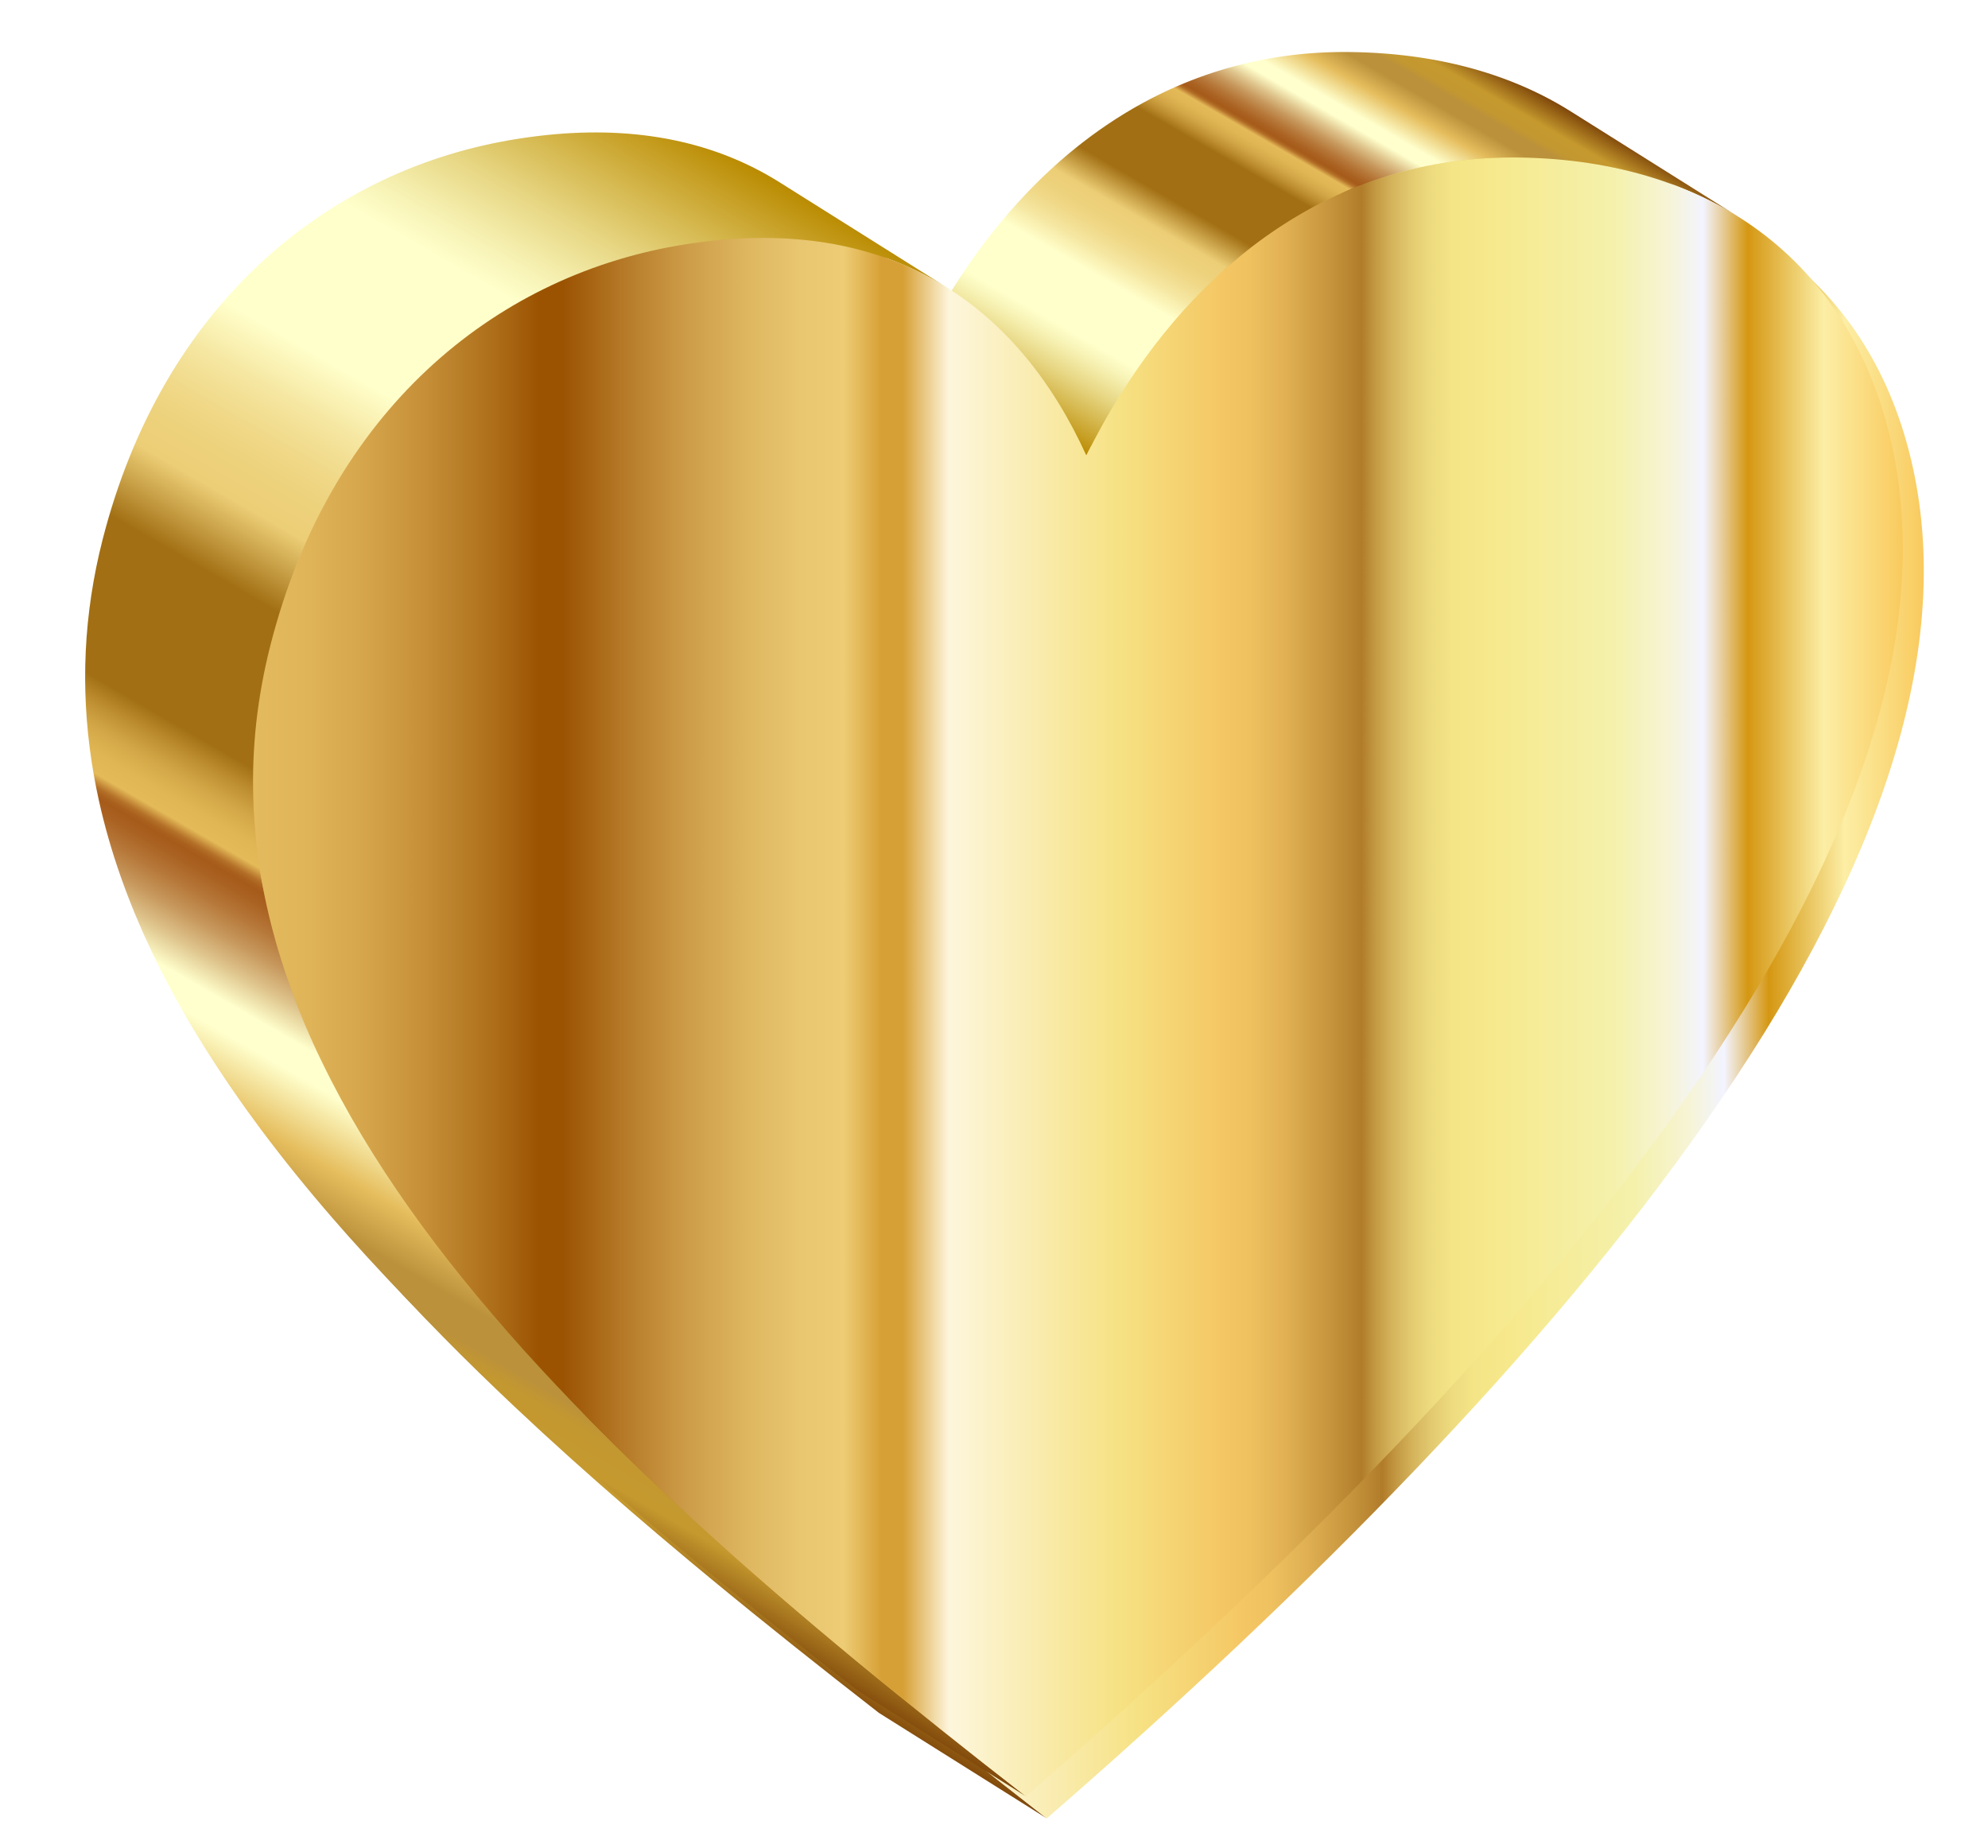 <?xml version="1.0" encoding="UTF-8" standalone="no"?>
<svg
   xmlns:dc="http://purl.org/dc/elements/1.1/"
   xmlns:cc="http://creativecommons.org/ns#"
   xmlns:rdf="http://www.w3.org/1999/02/22-rdf-syntax-ns#"
   xmlns:svg="http://www.w3.org/2000/svg"
   xmlns="http://www.w3.org/2000/svg"
   xmlns:xlink="http://www.w3.org/1999/xlink"
   xml:space="preserve"
   enable-background="new 414.094 -30.96 1731.812 1661.921"
   viewBox="414.094 -30.96 1850 1720"
   y="0px"
   x="0px"
   id="Layer_1"
   version="1.1"
   width="1850"
   height="1720"><defs
     id="defs230"><linearGradient
       y2="-14.467"
       x2="1716.449"
       y1="421.075"
       x1="1464.989"
       gradientUnits="userSpaceOnUse"
       id="linearGradient4701"
       xlink:href="#SVGID_1_" /><linearGradient
       y2="246.482"
       x2="1317.846"
       y1="1273.888"
       x1="724.673"
       gradientUnits="userSpaceOnUse"
       id="linearGradient4703"
       xlink:href="#SVGID_2_" /><linearGradient
       y2="849.079"
       x2="2125.747"
       y1="849.079"
       x1="590.44"
       gradientUnits="userSpaceOnUse"
       id="linearGradient4705"
       xlink:href="#SVGID_3_" /><linearGradient
       y2="-14.467"
       x2="1716.449"
       y1="421.075"
       x1="1464.989"
       gradientUnits="userSpaceOnUse"
       id="linearGradient4707"
       xlink:href="#SVGID_1_" /><linearGradient
       y2="246.482"
       x2="1317.846"
       y1="1273.888"
       x1="724.673"
       gradientUnits="userSpaceOnUse"
       id="linearGradient4709"
       xlink:href="#SVGID_2_" /><linearGradient
       y2="849.079"
       x2="2125.747"
       y1="849.079"
       x1="590.44"
       gradientUnits="userSpaceOnUse"
       id="linearGradient4711"
       xlink:href="#SVGID_3_" /><linearGradient
       id="SVGID_1_"
       gradientUnits="userSpaceOnUse"
       x1="1464.989"
       y1="421.075"
       x2="1716.449"
       y2="-14.467"><stop
         offset="0"
         style="stop-color:#BA8B01"
         id="stop6" /><stop
         offset="0.044"
         style="stop-color:#CDAA37"
         id="stop8" /><stop
         offset="0.112"
         style="stop-color:#E8D886"
         id="stop10" /><stop
         offset="0.161"
         style="stop-color:#F8F4B8"
         id="stop12" /><stop
         offset="0.185"
         style="stop-color:#FFFFCB"
         id="stop14" /><stop
         offset="0.299"
         style="stop-color:#FFFFCB"
         id="stop16" /><stop
         offset="0.308"
         style="stop-color:#FDF9C1"
         id="stop18" /><stop
         offset="0.342"
         style="stop-color:#F5E6A0"
         id="stop20" /><stop
         offset="0.374"
         style="stop-color:#F0D989"
         id="stop22" /><stop
         offset="0.404"
         style="stop-color:#EDD17B"
         id="stop24" /><stop
         offset="0.43"
         style="stop-color:#ECCE76"
         id="stop26" /><stop
         offset="0.489"
         style="stop-color:#A26F14"
         id="stop28" /><stop
         offset="0.605"
         style="stop-color:#A26F14"
         id="stop30" /><stop
         offset="0.607"
         style="stop-color:#A67418"
         id="stop32" /><stop
         offset="0.624"
         style="stop-color:#C19234"
         id="stop34" /><stop
         offset="0.64"
         style="stop-color:#D4A848"
         id="stop36" /><stop
         offset="0.656"
         style="stop-color:#E0B654"
         id="stop38" /><stop
         offset="0.67"
         style="stop-color:#E4BA58"
         id="stop40" /><stop
         offset="0.672"
         style="stop-color:#D9A94D"
         id="stop42" /><stop
         offset="0.676"
         style="stop-color:#C38737"
         id="stop44" /><stop
         offset="0.679"
         style="stop-color:#B36F27"
         id="stop46" /><stop
         offset="0.683"
         style="stop-color:#A9601D"
         id="stop48" /><stop
         offset="0.686"
         style="stop-color:#A65B1A"
         id="stop50" /><stop
         offset="0.695"
         style="stop-color:#AA6222"
         id="stop52" /><stop
         offset="0.71"
         style="stop-color:#B57637"
         id="stop54" /><stop
         offset="0.729"
         style="stop-color:#C6965B"
         id="stop56" /><stop
         offset="0.75"
         style="stop-color:#DEC38B"
         id="stop58" /><stop
         offset="0.773"
         style="stop-color:#FDFCC9"
         id="stop60" /><stop
         offset="0.774"
         style="stop-color:#FFFFCD"
         id="stop62" /><stop
         offset="0.796"
         style="stop-color:#FFFFCD"
         id="stop64" /><stop
         offset="0.847"
         style="stop-color:#E5BD5D"
         id="stop66" /><stop
         offset="0.886"
         style="stop-color:#BB913B"
         id="stop68" /><stop
         offset="0.912"
         style="stop-color:#BB913B"
         id="stop70" /><stop
         offset="0.915"
         style="stop-color:#BE9337"
         id="stop72" /><stop
         offset="0.925"
         style="stop-color:#C39830"
         id="stop74" /><stop
         offset="0.951"
         style="stop-color:#C5992E"
         id="stop76" /><stop
         offset="1"
         style="stop-color:#7F470A"
         id="stop78" /></linearGradient><linearGradient
       id="SVGID_2_"
       gradientUnits="userSpaceOnUse"
       x1="724.673"
       y1="1273.888"
       x2="1317.846"
       y2="246.482"><stop
         offset="0"
         style="stop-color:#7F470A"
         id="stop83" /><stop
         offset="0.049"
         style="stop-color:#C5992E"
         id="stop85" /><stop
         offset="0.075"
         style="stop-color:#C39830"
         id="stop87" /><stop
         offset="0.085"
         style="stop-color:#BE9337"
         id="stop89" /><stop
         offset="0.088"
         style="stop-color:#BB913B"
         id="stop91" /><stop
         offset="0.114"
         style="stop-color:#BB913B"
         id="stop93" /><stop
         offset="0.153"
         style="stop-color:#E5BD5D"
         id="stop95" /><stop
         offset="0.204"
         style="stop-color:#FFFFCD"
         id="stop97" /><stop
         offset="0.226"
         style="stop-color:#FFFFCD"
         id="stop99" /><stop
         offset="0.227"
         style="stop-color:#FDFCC9"
         id="stop101" /><stop
         offset="0.25"
         style="stop-color:#DEC38B"
         id="stop103" /><stop
         offset="0.271"
         style="stop-color:#C6965B"
         id="stop105" /><stop
         offset="0.29"
         style="stop-color:#B57637"
         id="stop107" /><stop
         offset="0.305"
         style="stop-color:#AA6222"
         id="stop109" /><stop
         offset="0.314"
         style="stop-color:#A65B1A"
         id="stop111" /><stop
         offset="0.317"
         style="stop-color:#A9601D"
         id="stop113" /><stop
         offset="0.321"
         style="stop-color:#B36F27"
         id="stop115" /><stop
         offset="0.324"
         style="stop-color:#C38737"
         id="stop117" /><stop
         offset="0.328"
         style="stop-color:#D9A94D"
         id="stop119" /><stop
         offset="0.33"
         style="stop-color:#E4BA58"
         id="stop121" /><stop
         offset="0.344"
         style="stop-color:#E0B654"
         id="stop123" /><stop
         offset="0.36"
         style="stop-color:#D4A848"
         id="stop125" /><stop
         offset="0.376"
         style="stop-color:#C19234"
         id="stop127" /><stop
         offset="0.393"
         style="stop-color:#A67418"
         id="stop129" /><stop
         offset="0.395"
         style="stop-color:#A26F14"
         id="stop131" /><stop
         offset="0.511"
         style="stop-color:#A26F14"
         id="stop133" /><stop
         offset="0.57"
         style="stop-color:#ECCE76"
         id="stop135" /><stop
         offset="0.596"
         style="stop-color:#EDD17B"
         id="stop137" /><stop
         offset="0.626"
         style="stop-color:#F0D989"
         id="stop139" /><stop
         offset="0.658"
         style="stop-color:#F5E6A0"
         id="stop141" /><stop
         offset="0.692"
         style="stop-color:#FDF9C1"
         id="stop143" /><stop
         offset="0.701"
         style="stop-color:#FFFFCB"
         id="stop145" /><stop
         offset="0.815"
         style="stop-color:#FFFFCB"
         id="stop147" /><stop
         offset="0.839"
         style="stop-color:#F8F4B8"
         id="stop149" /><stop
         offset="0.888"
         style="stop-color:#E8D886"
         id="stop151" /><stop
         offset="0.956"
         style="stop-color:#CDAA37"
         id="stop153" /><stop
         offset="1"
         style="stop-color:#BA8B01"
         id="stop155" /></linearGradient><linearGradient
       id="SVGID_3_"
       gradientUnits="userSpaceOnUse"
       x1="590.44"
       y1="849.079"
       x2="2125.747"
       y2="849.079"><stop
         offset="0"
         style="stop-color:#E4BA5E"
         id="stop160" /><stop
         offset="0.03"
         style="stop-color:#E0B55A"
         id="stop162" /><stop
         offset="0.066"
         style="stop-color:#D6A64C"
         id="stop164" /><stop
         offset="0.105"
         style="stop-color:#C58E37"
         id="stop166" /><stop
         offset="0.147"
         style="stop-color:#AD6D19"
         id="stop168" /><stop
         offset="0.173"
         style="stop-color:#9B5302"
         id="stop170" /><stop
         offset="0.188"
         style="stop-color:#9B5302"
         id="stop172" /><stop
         offset="0.221"
         style="stop-color:#B37624"
         id="stop174" /><stop
         offset="0.261"
         style="stop-color:#CC9B47"
         id="stop176" /><stop
         offset="0.299"
         style="stop-color:#DEB660"
         id="stop178" /><stop
         offset="0.332"
         style="stop-color:#E9C670"
         id="stop180" /><stop
         offset="0.358"
         style="stop-color:#EDCC75"
         id="stop182" /><stop
         offset="0.381"
         style="stop-color:#D7A036"
         id="stop184" /><stop
         offset="0.394"
         style="stop-color:#D7A036"
         id="stop186" /><stop
         offset="0.422"
         style="stop-color:#FDF6DC"
         id="stop188" /><stop
         offset="0.524"
         style="stop-color:#F6E284"
         id="stop190" /><stop
         offset="0.587"
         style="stop-color:#F5C764"
         id="stop192" /><stop
         offset="0.604"
         style="stop-color:#EFC15F"
         id="stop194" /><stop
         offset="0.627"
         style="stop-color:#DFAF52"
         id="stop196" /><stop
         offset="0.654"
         style="stop-color:#C5933B"
         id="stop198" /><stop
         offset="0.672"
         style="stop-color:#B17C2A"
         id="stop200" /><stop
         offset="0.679"
         style="stop-color:#C19540"
         id="stop202" /><stop
         offset="0.69"
         style="stop-color:#D4B35B"
         id="stop204" /><stop
         offset="0.702"
         style="stop-color:#E3CA70"
         id="stop206" /><stop
         offset="0.714"
         style="stop-color:#EEDB7F"
         id="stop208" /><stop
         offset="0.727"
         style="stop-color:#F4E587"
         id="stop210" /><stop
         offset="0.745"
         style="stop-color:#F6E88A"
         id="stop212" /><stop
         offset="0.825"
         style="stop-color:#F5F1AC"
         id="stop214" /><stop
         offset="0.858"
         style="stop-color:#F6F4D6"
         id="stop216" /><stop
         offset="0.879"
         style="stop-color:#F3F4FF"
         id="stop218" /><stop
         offset="0.906"
         style="stop-color:#D59712"
         id="stop220" /><stop
         offset="0.952"
         style="stop-color:#FCEEA5"
         id="stop222" /><stop
         offset="1"
         style="stop-color:#F9CA5D"
         id="stop224" /></linearGradient><filter
       id="filter5703"
       style="color-interpolation-filters:sRGB"><feFlood
         id="feFlood5705"
         result="flood"
         flood-color="rgb(0,0,0)"
         flood-opacity="0.596" /><feComposite
         id="feComposite5707"
         result="composite1"
         operator="in"
         in2="SourceGraphic"
         in="flood" /><feGaussianBlur
         id="feGaussianBlur5709"
         result="blur"
         stdDeviation="25"
         in="composite1" /><feOffset
         id="feOffset5711"
         result="offset"
         dy="20.6"
         dx="19.5" /><feComposite
         id="feComposite5713"
         result="composite2"
         operator="over"
         in2="offset"
         in="SourceGraphic" /></filter><filter
       id="filter5715"
       style="color-interpolation-filters:sRGB"
       x="-0.25"
       y="-0.25"
       width="1.5"
       height="1.5"><feGaussianBlur
         id="feGaussianBlur5717"
         result="result1"
         stdDeviation="0.01" /><feBlend
         id="feBlend5719"
         in2="result1"
         result="result5"
         mode="screen"
         in="result1" /><feGaussianBlur
         id="feGaussianBlur5721"
         result="result6"
         stdDeviation="6" /><feComposite
         id="feComposite5723"
         in2="result6"
         in="result6"
         result="fbSourceGraphic"
         operator="xor" /><feColorMatrix
         id="feColorMatrix5725"
         values="0 0 0 -1 0 0 0 0 -1 0 0 0 0 -1 0 0 0 0 2 0 "
         in="fbSourceGraphic"
         result="fbSourceGraphicAlpha" /><feGaussianBlur
         id="feGaussianBlur5727"
         stdDeviation="2"
         in="fbSourceGraphicAlpha"
         result="result0" /><feSpecularLighting
         id="feSpecularLighting5729"
         in="result0"
         result="result1"
         lighting-color="#ffffff"
         surfaceScale="3"
         specularConstant="1"
         specularExponent="35"><feDistantLight
           id="feDistantLight5731"
           elevation="55"
           azimuth="235" /></feSpecularLighting><feComposite
         id="feComposite5733"
         in2="fbSourceGraphicAlpha"
         in="result1"
         result="result2"
         operator="in" /><feComposite
         id="feComposite5735"
         in2="result2"
         in="fbSourceGraphic"
         result="result4"
         operator="arithmetic"
         k2="1"
         k3="1"
         k1="0"
         k4="0" /><feComposite
         id="feComposite5737"
         result="result91"
         in2="result4"
         operator="out" /><feBlend
         id="feBlend5739"
         in2="result91"
         mode="multiply" /></filter><filter
       id="filter5753"
       style="color-interpolation-filters:sRGB"><feBlend
         id="feBlend5755"
         result="blend"
         mode="multiply"
         in2="SourceGraphic" /></filter><filter
       id="filter6859"
       style="color-interpolation-filters:sRGB"><feGaussianBlur
         id="feGaussianBlur6861"
         result="blur"
         stdDeviation="6.068"
         in="SourceAlpha" /><feSpecularLighting
         id="feSpecularLighting6863"
         result="specular"
         lighting-color="#ffffff"
         surfaceScale="10"
         specularConstant="2.2"
         specularExponent="25"
         in="blur"><feDistantLight
           id="feDistantLight6865"
           azimuth="190"
           elevation="146" /></feSpecularLighting><feComposite
         id="feComposite6867"
         result="composite1"
         operator="arithmetic"
         k2="1"
         k3="1"
         in2="SourceGraphic"
         in="specular"
         k1="0"
         k4="0" /><feComposite
         id="feComposite6869"
         result="composite2"
         operator="in"
         in2="SourceAlpha"
         in="composite1" /></filter></defs><g
     id="g6871"
     transform="translate(59.094,29.04)"><g
       id="g5446"
       style="filter:url(#filter5703)"><path
         d="m 1816.526,43.552 c -2.048,-1.287 -4.119,-2.546 -6.202,-3.789 -0.638,-0.381 -1.281,-0.754 -1.922,-1.13 -1.495,-0.878 -2.998,-1.746 -4.511,-2.602 -0.388,-0.219 -0.767,-0.449 -1.156,-0.667 -0.322,-0.18 -0.653,-0.351 -0.976,-0.531 -1.531,-0.851 -3.073,-1.688 -4.622,-2.516 -0.587,-0.314 -1.169,-0.633 -1.758,-0.944 -2.125,-1.119 -4.265,-2.22 -6.424,-3.297 -0.383,-0.191 -0.772,-0.374 -1.157,-0.565 -1.789,-0.884 -3.588,-1.755 -5.399,-2.61 -0.73,-0.344 -1.464,-0.681 -2.197,-1.021 -1.517,-0.703 -3.042,-1.396 -4.574,-2.078 -0.769,-0.342 -1.537,-0.684 -2.31,-1.021 -1.654,-0.722 -3.319,-1.429 -4.991,-2.127 -0.608,-0.254 -1.211,-0.514 -1.821,-0.764 -2.268,-0.932 -4.55,-1.844 -6.85,-2.733 -0.456,-0.176 -0.918,-0.344 -1.375,-0.518 -1.862,-0.711 -3.733,-1.409 -5.615,-2.092 -0.782,-0.283 -1.568,-0.56 -2.353,-0.839 -1.612,-0.572 -3.23,-1.133 -4.856,-1.685 -0.469,-0.159 -0.931,-0.329 -1.402,-0.486 -0.407,-0.136 -0.82,-0.263 -1.228,-0.398 -1.129,-0.373 -2.263,-0.738 -3.399,-1.101 -1,-0.32 -2.001,-0.639 -3.006,-0.951 -1.145,-0.355 -2.297,-0.702 -3.449,-1.048 -1.009,-0.303 -2.018,-0.606 -3.032,-0.901 -1.163,-0.338 -2.333,-0.666 -3.503,-0.995 -1.014,-0.284 -2.027,-0.571 -3.046,-0.847 -1.188,-0.323 -2.383,-0.634 -3.577,-0.946 -1.014,-0.265 -2.026,-0.533 -3.045,-0.79 -1.218,-0.308 -2.444,-0.603 -3.669,-0.9 -1.007,-0.244 -2.01,-0.493 -3.022,-0.73 -1.257,-0.295 -2.523,-0.576 -3.788,-0.859 -0.992,-0.222 -1.981,-0.45 -2.978,-0.666 -1.307,-0.283 -2.624,-0.551 -3.939,-0.822 -0.966,-0.199 -1.927,-0.405 -2.898,-0.597 -1.387,-0.275 -2.784,-0.534 -4.179,-0.797 -0.824,-0.155 -1.64,-0.32 -2.467,-0.47 -0.09,-0.016 -0.18,-0.031 -0.27,-0.047 -1.037,-0.188 -2.084,-0.362 -3.126,-0.542 -1.219,-0.211 -2.434,-0.428 -3.659,-0.63 -1.064,-0.175 -2.136,-0.336 -3.204,-0.504 -1.214,-0.19 -2.425,-0.386 -3.645,-0.567 -1.084,-0.161 -2.176,-0.307 -3.264,-0.46 -1.217,-0.171 -2.431,-0.347 -3.654,-0.509 -1.093,-0.144 -2.195,-0.275 -3.293,-0.412 -1.228,-0.153 -2.454,-0.311 -3.688,-0.454 -1.111,-0.129 -2.229,-0.245 -3.344,-0.367 -1.231,-0.134 -2.46,-0.273 -3.697,-0.397 -1.125,-0.113 -2.258,-0.214 -3.388,-0.319 -1.24,-0.116 -2.477,-0.236 -3.722,-0.342 -1.135,-0.097 -2.277,-0.181 -3.416,-0.27 -1.25,-0.098 -2.497,-0.199 -3.752,-0.287 -1.149,-0.081 -2.305,-0.149 -3.458,-0.222 -1.027,-0.065 -2.049,-0.139 -3.08,-0.198 -0.262,-0.015 -0.526,-0.026 -0.787,-0.04 -0.67,-0.037 -1.344,-0.068 -2.016,-0.103 -1.586,-0.081 -3.175,-0.156 -4.769,-0.223 -0.775,-0.032 -1.552,-0.063 -2.329,-0.091 -1.581,-0.059 -3.167,-0.108 -4.756,-0.152 -0.703,-0.019 -1.404,-0.042 -2.109,-0.058 -2.267,-0.053 -4.539,-0.096 -6.823,-0.12 -2.197,-0.022 -4.384,-0.024 -6.566,-0.013 -0.707,0.004 -1.411,0.016 -2.117,0.023 -1.478,0.015 -2.955,0.034 -4.426,0.064 -0.824,0.017 -1.646,0.04 -2.468,0.062 -1.358,0.036 -2.715,0.077 -4.067,0.127 -0.846,0.031 -1.691,0.064 -2.534,0.1 -1.35,0.058 -2.696,0.123 -4.041,0.194 -0.523,0.028 -1.05,0.046 -1.573,0.075 -0.372,0.021 -0.741,0.048 -1.112,0.07 -0.667,0.039 -1.334,0.082 -2,0.125 -1.172,0.075 -2.342,0.155 -3.51,0.24 -0.665,0.048 -1.33,0.097 -1.993,0.148 -1.231,0.096 -2.459,0.199 -3.686,0.306 -0.573,0.05 -1.147,0.097 -1.72,0.149 -1.785,0.163 -3.567,0.335 -5.342,0.522 -2.301,0.242 -4.591,0.509 -6.875,0.789 -0.705,0.086 -1.407,0.18 -2.11,0.27 -1.615,0.207 -3.226,0.423 -4.832,0.649 -0.765,0.108 -1.529,0.217 -2.292,0.329 -1.679,0.247 -3.353,0.506 -5.023,0.774 -0.598,0.096 -1.198,0.187 -1.795,0.285 -0.197,0.033 -0.395,0.061 -0.591,0.094 -1.974,0.329 -3.939,0.676 -5.899,1.034 -0.496,0.091 -0.99,0.187 -1.486,0.279 -1.742,0.325 -3.479,0.662 -5.211,1.01 -0.599,0.12 -1.198,0.24 -1.796,0.363 -2.157,0.444 -4.309,0.9 -6.45,1.379 -0.101,0.023 -0.201,0.047 -0.301,0.07 -2.049,0.46 -4.089,0.941 -6.123,1.433 -0.598,0.145 -1.195,0.292 -1.791,0.44 -1.737,0.429 -3.468,0.869 -5.193,1.321 -0.425,0.111 -0.853,0.219 -1.277,0.332 -1.844,0.49 -3.682,0.99 -5.513,1.506 -0.236,0.066 -0.47,0.138 -0.706,0.204 -0.584,0.166 -1.165,0.338 -1.748,0.506 -1.567,0.453 -3.13,0.915 -4.688,1.387 -0.682,0.207 -1.364,0.415 -2.045,0.625 -1.599,0.494 -3.192,0.999 -4.78,1.513 -0.518,0.168 -1.039,0.331 -1.556,0.501 -2.071,0.68 -4.135,1.376 -6.189,2.09 -0.455,0.158 -0.906,0.322 -1.36,0.482 -1.622,0.57 -3.238,1.149 -4.849,1.74 -0.663,0.243 -1.324,0.489 -1.985,0.736 -1.485,0.554 -2.965,1.117 -4.44,1.688 -0.592,0.229 -1.185,0.455 -1.775,0.687 -1.981,0.778 -3.956,1.568 -5.92,2.377 -0.033,0.014 -0.066,0.028 -0.1,0.042 -0.498,0.206 -0.992,0.421 -1.489,0.629 -1.642,0.685 -3.281,1.374 -4.912,2.081 -0.783,0.34 -1.56,0.692 -2.34,1.036 -1.337,0.591 -2.675,1.18 -4.004,1.785 -0.863,0.393 -1.719,0.796 -2.578,1.195 -1.238,0.574 -2.477,1.148 -3.708,1.735 -0.895,0.426 -1.784,0.863 -2.675,1.296 -1.186,0.577 -2.372,1.154 -3.552,1.742 -0.909,0.453 -1.813,0.914 -2.718,1.374 -1.153,0.586 -2.306,1.174 -3.453,1.772 -0.912,0.475 -1.82,0.955 -2.728,1.437 -1.131,0.6 -2.261,1.204 -3.386,1.815 -0.908,0.493 -1.814,0.99 -2.718,1.49 -1.117,0.618 -2.231,1.24 -3.342,1.869 -0.899,0.508 -1.797,1.019 -2.692,1.534 -0.465,0.268 -0.934,0.527 -1.398,0.796 -0.439,0.255 -0.869,0.523 -1.307,0.779 -1.748,1.024 -3.488,2.063 -5.221,3.113 -0.71,0.43 -1.423,0.857 -2.13,1.292 -2.379,1.462 -4.748,2.942 -7.097,4.452 -0.157,0.101 -0.311,0.205 -0.468,0.306 -2.2,1.418 -4.383,2.86 -6.556,4.32 -0.718,0.482 -1.431,0.971 -2.146,1.457 -1.664,1.132 -3.32,2.276 -4.968,3.432 -0.731,0.513 -1.462,1.024 -2.19,1.542 -1.919,1.364 -3.827,2.745 -5.725,4.142 -0.369,0.271 -0.741,0.536 -1.109,0.809 -2.247,1.665 -4.477,3.355 -6.694,5.065 -0.615,0.474 -1.224,0.956 -1.837,1.434 -1.636,1.275 -3.265,2.561 -4.885,3.86 -0.716,0.575 -1.431,1.151 -2.144,1.73 -1.649,1.34 -3.288,2.693 -4.919,4.057 -0.552,0.461 -1.108,0.917 -1.658,1.382 -2.144,1.81 -4.274,3.639 -6.388,5.491 -0.443,0.388 -0.881,0.784 -1.323,1.175 -1.688,1.49 -3.366,2.992 -5.035,4.508 -0.676,0.615 -1.35,1.234 -2.023,1.853 -1.505,1.384 -3.002,2.779 -4.491,4.185 -0.614,0.58 -1.23,1.156 -1.842,1.739 -2.048,1.953 -4.085,3.92 -6.103,5.913 -0.09,0.089 -0.179,0.18 -0.269,0.27 -1.929,1.909 -3.842,3.839 -5.743,5.783 -0.611,0.624 -1.216,1.254 -1.824,1.881 -1.425,1.472 -2.842,2.954 -4.251,4.445 -0.625,0.661 -1.25,1.322 -1.871,1.987 -1.616,1.73 -3.221,3.473 -4.816,5.229 -0.335,0.368 -0.674,0.732 -1.008,1.102 -1.911,2.115 -3.804,4.25 -5.683,6.401 -0.514,0.588 -1.022,1.183 -1.534,1.773 -1.391,1.606 -2.774,3.22 -4.148,4.845 -0.608,0.719 -1.214,1.439 -1.818,2.162 -1.385,1.656 -2.76,3.323 -4.128,4.998 -0.473,0.58 -0.95,1.155 -1.421,1.737 -1.806,2.231 -3.597,4.476 -5.372,6.74 -0.359,0.459 -0.713,0.923 -1.071,1.383 -1.428,1.833 -2.847,3.676 -4.255,5.531 -0.564,0.743 -1.125,1.49 -1.686,2.236 -1.257,1.673 -2.505,3.354 -3.745,5.043 -0.515,0.702 -1.033,1.402 -1.546,2.107 -1.706,2.346 -3.401,4.702 -5.077,7.079 -0.042,0.06 -0.083,0.121 -0.126,0.181 -1.633,2.319 -3.248,4.657 -4.851,7.005 -0.504,0.738 -1.003,1.48 -1.504,2.22 -1.177,1.739 -2.345,3.486 -3.506,5.24 -0.517,0.781 -1.034,1.562 -1.547,2.346 -1.317,2.011 -2.622,4.032 -3.917,6.062 -0.288,0.452 -0.581,0.899 -0.868,1.352 -1.566,2.469 -3.115,4.952 -4.649,7.448 -0.412,0.67 -0.818,1.345 -1.228,2.018 -1.141,1.871 -2.275,3.749 -3.398,5.636 -0.492,0.826 -0.983,1.654 -1.472,2.483 -1.12,1.899 -2.23,3.807 -3.331,5.72 -0.389,0.675 -0.781,1.347 -1.167,2.023 -1.46,2.556 -2.905,5.123 -4.333,7.703 -0.274,0.495 -0.542,0.994 -0.815,1.489 -1.161,2.11 -2.311,4.227 -3.451,6.353 -0.452,0.843 -0.9,1.688 -1.349,2.533 -0.999,1.884 -1.99,3.774 -2.973,5.67 -0.416,0.803 -0.835,1.604 -1.248,2.409 -1.355,2.64 -2.7,5.288 -4.023,7.949 l 156.187,98.161 c 1.323,-2.662 2.668,-5.31 4.023,-7.949 0.413,-0.805 0.832,-1.606 1.248,-2.409 0.983,-1.896 1.974,-3.786 2.973,-5.67 0.449,-0.845 0.897,-1.691 1.349,-2.534 1.139,-2.126 2.29,-4.243 3.451,-6.353 0.273,-0.496 0.541,-0.995 0.815,-1.489 1.428,-2.58 2.873,-5.147 4.333,-7.703 0.387,-0.677 0.779,-1.349 1.167,-2.023 1.102,-1.913 2.211,-3.82 3.331,-5.719 0.489,-0.83 0.981,-1.659 1.474,-2.487 1.122,-1.883 2.253,-3.758 3.393,-5.627 0.412,-0.675 0.82,-1.353 1.234,-2.026 1.534,-2.494 3.081,-4.976 4.646,-7.444 0.289,-0.455 0.584,-0.906 0.874,-1.361 1.294,-2.028 2.598,-4.047 3.913,-6.055 0.513,-0.784 1.03,-1.565 1.547,-2.346 1.16,-1.753 2.328,-3.499 3.504,-5.238 0.502,-0.742 1.002,-1.486 1.507,-2.225 1.6,-2.342 3.21,-4.674 4.84,-6.988 0.046,-0.066 0.091,-0.132 0.138,-0.198 1.674,-2.375 3.368,-4.73 5.073,-7.074 0.514,-0.707 1.034,-1.41 1.552,-2.114 1.238,-1.686 2.485,-3.365 3.739,-5.035 0.562,-0.748 1.124,-1.495 1.689,-2.24 1.407,-1.854 2.826,-3.697 4.254,-5.53 0.358,-0.46 0.712,-0.925 1.071,-1.383 1.774,-2.264 3.566,-4.51 5.371,-6.74 0.471,-0.582 0.949,-1.158 1.423,-1.738 1.367,-1.675 2.742,-3.341 4.127,-4.997 0.604,-0.722 1.209,-1.441 1.816,-2.159 1.376,-1.628 2.762,-3.245 4.155,-4.854 0.509,-0.588 1.015,-1.18 1.526,-1.765 1.881,-2.152 3.775,-4.289 5.687,-6.405 0.332,-0.367 0.668,-0.728 1.001,-1.094 1.596,-1.757 3.202,-3.501 4.819,-5.232 0.623,-0.667 1.25,-1.33 1.876,-1.993 1.407,-1.49 2.823,-2.97 4.247,-4.441 0.608,-0.628 1.214,-1.258 1.824,-1.882 1.901,-1.944 3.814,-3.874 5.743,-5.783 0.09,-0.089 0.179,-0.18 0.269,-0.27 2.017,-1.992 4.053,-3.958 6.1,-5.911 0.613,-0.585 1.232,-1.163 1.848,-1.745 1.488,-1.404 2.984,-2.799 4.488,-4.181 0.672,-0.618 1.345,-1.236 2.021,-1.851 1.669,-1.517 3.349,-3.02 5.038,-4.51 0.442,-0.39 0.879,-0.785 1.322,-1.173 2.114,-1.852 4.244,-3.682 6.388,-5.492 0.55,-0.464 1.106,-0.92 1.658,-1.382 1.631,-1.364 3.27,-2.717 4.918,-4.056 0.714,-0.58 1.43,-1.157 2.147,-1.733 1.62,-1.299 3.249,-2.585 4.885,-3.861 0.611,-0.476 1.219,-0.958 1.833,-1.431 2.218,-1.71 4.449,-3.401 6.696,-5.066 0.368,-0.272 0.74,-0.537 1.109,-0.809 1.898,-1.397 3.806,-2.777 5.725,-4.142 0.728,-0.517 1.459,-1.029 2.19,-1.542 1.647,-1.156 3.303,-2.299 4.966,-3.431 0.716,-0.487 1.431,-0.977 2.151,-1.46 2.172,-1.459 4.355,-2.9 6.553,-4.317 0.157,-0.101 0.312,-0.206 0.469,-0.307 2.349,-1.51 4.718,-2.99 7.097,-4.452 0.709,-0.435 1.422,-0.863 2.134,-1.294 1.731,-1.049 3.469,-2.086 5.216,-3.11 0.901,-0.528 1.802,-1.057 2.708,-1.578 0.895,-0.515 1.792,-1.026 2.691,-1.534 1.111,-0.628 2.225,-1.251 3.342,-1.869 0.904,-0.5 1.81,-0.997 2.718,-1.49 1.125,-0.61 2.253,-1.214 3.384,-1.814 0.909,-0.482 1.819,-0.964 2.733,-1.44 1.145,-0.596 2.296,-1.184 3.448,-1.769 0.906,-0.46 1.811,-0.922 2.721,-1.375 1.177,-0.587 2.361,-1.163 3.544,-1.738 0.894,-0.435 1.787,-0.873 2.686,-1.301 1.228,-0.585 2.463,-1.157 3.697,-1.73 0.862,-0.4 1.72,-0.805 2.585,-1.198 1.329,-0.605 2.667,-1.194 4.004,-1.785 0.78,-0.345 1.557,-0.697 2.34,-1.036 1.63,-0.707 3.27,-1.396 4.912,-2.081 0.498,-0.208 0.991,-0.423 1.489,-0.629 1.997,-0.824 4.005,-1.628 6.02,-2.419 0.59,-0.232 1.182,-0.458 1.774,-0.687 1.477,-0.572 2.958,-1.136 4.445,-1.69 0.659,-0.246 1.319,-0.491 1.981,-0.734 1.614,-0.592 3.234,-1.173 4.859,-1.744 0.45,-0.158 0.897,-0.321 1.348,-0.477 2.055,-0.714 4.12,-1.411 6.193,-2.091 0.517,-0.17 1.037,-0.333 1.555,-0.5 1.589,-0.514 3.182,-1.02 4.782,-1.514 0.682,-0.211 1.365,-0.419 2.049,-0.626 1.554,-0.471 3.113,-0.931 4.676,-1.383 0.587,-0.17 1.172,-0.343 1.76,-0.51 2.064,-0.586 4.136,-1.157 6.217,-1.71 0.425,-0.113 0.852,-0.221 1.278,-0.332 1.724,-0.452 3.454,-0.892 5.19,-1.321 0.598,-0.148 1.195,-0.295 1.794,-0.44 2.034,-0.492 4.074,-0.973 6.123,-1.433 0.101,-0.023 0.2,-0.047 0.301,-0.07 2.141,-0.479 4.293,-0.935 6.45,-1.379 0.598,-0.123 1.197,-0.243 1.796,-0.363 1.732,-0.348 3.469,-0.685 5.211,-1.01 0.496,-0.092 0.99,-0.189 1.486,-0.279 2.155,-0.394 4.319,-0.77 6.491,-1.128 0.597,-0.099 1.197,-0.19 1.795,-0.285 1.67,-0.268 3.344,-0.527 5.023,-0.774 0.763,-0.112 1.528,-0.221 2.292,-0.329 1.606,-0.227 3.217,-0.442 4.832,-0.649 0.703,-0.09 1.405,-0.184 2.11,-0.27 2.284,-0.281 4.574,-0.548 6.875,-0.789 1.776,-0.187 3.557,-0.359 5.342,-0.522 0.572,-0.052 1.146,-0.099 1.719,-0.149 1.227,-0.107 2.454,-0.21 3.686,-0.306 0.664,-0.052 1.329,-0.1 1.993,-0.149 1.167,-0.085 2.335,-0.165 3.506,-0.24 0.669,-0.043 1.338,-0.086 2.008,-0.125 0.89,-0.052 1.783,-0.097 2.676,-0.144 1.346,-0.071 2.695,-0.136 4.047,-0.194 0.842,-0.036 1.685,-0.069 2.528,-0.1 1.355,-0.05 2.713,-0.091 4.074,-0.127 0.821,-0.022 1.642,-0.045 2.465,-0.062 1.472,-0.03 2.948,-0.049 4.426,-0.064 0.706,-0.007 1.409,-0.019 2.117,-0.023 2.182,-0.011 4.369,-0.009 6.566,0.013 2.281,0.024 4.552,0.067 6.816,0.12 0.711,0.017 1.419,0.039 2.129,0.059 1.582,0.044 3.16,0.094 4.733,0.152 0.783,0.029 1.565,0.06 2.346,0.092 1.587,0.066 3.169,0.141 4.747,0.222 0.679,0.035 1.359,0.066 2.036,0.104 1.289,0.071 2.57,0.156 3.853,0.237 1.157,0.073 2.315,0.142 3.467,0.223 1.25,0.088 2.492,0.189 3.737,0.286 1.145,0.09 2.294,0.175 3.435,0.272 1.24,0.106 2.472,0.225 3.707,0.341 1.133,0.106 2.27,0.207 3.399,0.321 1.231,0.124 2.455,0.262 3.68,0.395 1.122,0.122 2.248,0.239 3.365,0.369 1.227,0.143 2.446,0.3 3.667,0.452 1.104,0.138 2.211,0.269 3.31,0.414 1.23,0.163 2.45,0.339 3.674,0.511 1.081,0.152 2.165,0.298 3.241,0.457 1.227,0.182 2.444,0.378 3.665,0.57 1.063,0.167 2.13,0.327 3.189,0.501 1.225,0.202 2.44,0.418 3.659,0.63 1.042,0.181 2.088,0.354 3.126,0.542 0.922,0.167 1.835,0.348 2.753,0.52 1.388,0.261 2.779,0.519 4.159,0.793 0.98,0.195 1.951,0.402 2.927,0.603 1.305,0.269 2.612,0.535 3.91,0.816 1.005,0.217 2.001,0.447 3.001,0.671 1.257,0.282 2.515,0.561 3.765,0.854 1.013,0.237 2.019,0.486 3.027,0.731 1.226,0.297 2.453,0.593 3.671,0.901 1.016,0.257 2.025,0.524 3.036,0.788 1.197,0.313 2.394,0.625 3.583,0.948 1.017,0.276 2.027,0.562 3.039,0.845 1.174,0.329 2.348,0.658 3.515,0.998 1.01,0.293 2.014,0.596 3.018,0.897 1.157,0.347 2.313,0.695 3.463,1.052 1.001,0.311 1.997,0.629 2.993,0.947 1.14,0.364 2.278,0.731 3.411,1.105 0.877,0.29 1.75,0.586 2.623,0.882 1.627,0.551 3.246,1.113 4.859,1.685 0.785,0.279 1.572,0.555 2.353,0.839 1.886,0.684 3.76,1.383 5.625,2.095 0.453,0.173 0.911,0.339 1.362,0.514 2.3,0.889 4.582,1.801 6.85,2.733 0.613,0.252 1.219,0.513 1.829,0.768 1.67,0.698 3.333,1.404 4.985,2.125 0.772,0.337 1.541,0.678 2.309,1.02 1.534,0.683 3.059,1.377 4.578,2.08 0.732,0.339 1.466,0.676 2.195,1.02 1.811,0.855 3.61,1.725 5.398,2.609 0.385,0.19 0.774,0.374 1.158,0.565 2.158,1.077 4.297,2.177 6.421,3.296 0.593,0.312 1.179,0.634 1.769,0.95 1.545,0.826 3.083,1.661 4.61,2.509 0.716,0.398 1.428,0.8 2.14,1.202 1.51,0.854 3.009,1.72 4.501,2.596 0.643,0.378 1.29,0.753 1.93,1.135 2.083,1.243 4.153,2.501 6.2,3.788 l -156.186,-98.161 z"
         id="path80"
         style="fill:url(#linearGradient4707)" /><path
         d="m 606.802,539.843 c 0.774,-3.018 1.574,-6.011 2.385,-8.993 0.216,-0.795 0.434,-1.587 0.653,-2.38 0.714,-2.586 1.44,-5.161 2.182,-7.72 0.121,-0.419 0.239,-0.842 0.361,-1.26 0.85,-2.912 1.722,-5.802 2.607,-8.678 0.227,-0.737 0.458,-1.47 0.687,-2.205 0.74,-2.373 1.492,-4.735 2.256,-7.084 0.196,-0.603 0.389,-1.21 0.587,-1.811 0.928,-2.822 1.873,-5.626 2.835,-8.412 0.218,-0.633 0.441,-1.261 0.662,-1.892 0.8,-2.292 1.611,-4.572 2.433,-6.84 0.249,-0.687 0.496,-1.375 0.747,-2.06 1.007,-2.744 2.028,-5.473 3.068,-8.182 0.177,-0.461 0.359,-0.918 0.537,-1.379 0.897,-2.32 1.808,-4.626 2.73,-6.92 0.287,-0.714 0.573,-1.427 0.862,-2.138 1.09,-2.68 2.191,-5.349 3.313,-7.994 0.063,-0.147 0.127,-0.293 0.19,-0.44 1.07,-2.514 2.158,-5.008 3.257,-7.491 0.311,-0.702 0.623,-1.403 0.936,-2.102 1.045,-2.334 2.101,-4.657 3.172,-6.962 0.136,-0.293 0.269,-0.59 0.406,-0.883 1.192,-2.555 2.404,-5.088 3.628,-7.608 0.319,-0.657 0.641,-1.311 0.963,-1.966 1.028,-2.095 2.066,-4.178 3.115,-6.247 0.25,-0.493 0.496,-0.989 0.747,-1.48 1.257,-2.461 2.53,-4.904 3.818,-7.33 0.307,-0.579 0.618,-1.154 0.927,-1.731 1.064,-1.988 2.138,-3.964 3.223,-5.928 0.319,-0.578 0.636,-1.158 0.956,-1.733 1.327,-2.382 2.667,-4.749 4.023,-7.096 0.259,-0.448 0.521,-0.89 0.781,-1.336 1.149,-1.975 2.309,-3.937 3.478,-5.886 0.366,-0.61 0.731,-1.221 1.099,-1.828 1.399,-2.311 2.809,-4.61 4.237,-6.886 0.143,-0.227 0.288,-0.451 0.431,-0.678 1.309,-2.078 2.631,-4.139 3.963,-6.187 0.393,-0.604 0.786,-1.206 1.181,-1.807 1.371,-2.089 2.752,-4.165 4.147,-6.223 0.111,-0.164 0.221,-0.331 0.332,-0.494 1.496,-2.199 3.009,-4.375 4.532,-6.539 0.403,-0.573 0.808,-1.142 1.213,-1.712 1.295,-1.823 2.598,-3.633 3.912,-5.43 0.276,-0.377 0.548,-0.758 0.825,-1.134 1.548,-2.105 3.111,-4.189 4.685,-6.259 0.389,-0.511 0.781,-1.019 1.172,-1.528 1.298,-1.692 2.605,-3.373 3.92,-5.041 0.372,-0.472 0.742,-0.947 1.116,-1.417 1.605,-2.02 3.223,-4.024 4.853,-6.009 0.339,-0.412 0.681,-0.819 1.02,-1.23 1.364,-1.649 2.737,-3.286 4.118,-4.911 0.429,-0.505 0.857,-1.011 1.288,-1.513 1.668,-1.946 3.346,-3.878 5.039,-5.789 0.226,-0.255 0.455,-0.505 0.681,-0.759 1.503,-1.688 3.016,-3.361 4.537,-5.022 0.464,-0.506 0.928,-1.012 1.394,-1.515 1.694,-1.833 3.395,-3.653 5.112,-5.451 0.046,-0.048 0.091,-0.097 0.137,-0.145 1.758,-1.84 3.532,-3.656 5.313,-5.46 0.477,-0.483 0.956,-0.964 1.435,-1.445 1.537,-1.543 3.082,-3.074 4.636,-4.59 0.283,-0.276 0.563,-0.556 0.847,-0.831 1.798,-1.745 3.608,-3.469 5.428,-5.179 0.461,-0.433 0.925,-0.862 1.387,-1.293 1.506,-1.403 3.019,-2.794 4.539,-4.172 0.406,-0.368 0.81,-0.74 1.217,-1.106 1.843,-1.659 3.697,-3.3 5.561,-4.924 0.413,-0.36 0.83,-0.715 1.244,-1.073 1.544,-1.335 3.095,-2.657 4.652,-3.968 0.481,-0.404 0.96,-0.81 1.442,-1.212 1.893,-1.58 3.795,-3.145 5.709,-4.689 0.308,-0.249 0.619,-0.493 0.928,-0.74 1.659,-1.332 3.327,-2.649 5.001,-3.955 0.52,-0.406 1.04,-0.811 1.562,-1.214 1.954,-1.509 3.914,-3.007 5.887,-4.48 0.071,-0.053 0.143,-0.105 0.214,-0.158 1.912,-1.425 3.835,-2.829 5.765,-4.221 0.539,-0.389 1.079,-0.776 1.62,-1.162 1.765,-1.261 3.537,-2.51 5.317,-3.744 0.26,-0.18 0.518,-0.364 0.779,-0.544 2.006,-1.383 4.022,-2.745 6.046,-4.092 0.528,-0.352 1.058,-0.7 1.588,-1.049 1.686,-1.113 3.378,-2.214 5.077,-3.302 0.419,-0.269 0.837,-0.541 1.257,-0.808 2.039,-1.297 4.087,-2.575 6.144,-3.836 0.484,-0.297 0.971,-0.59 1.456,-0.885 1.692,-1.029 3.39,-2.047 5.094,-3.052 0.513,-0.303 1.024,-0.607 1.538,-0.908 1.406,-0.822 2.82,-1.626 4.233,-2.432 0.94,-0.536 1.876,-1.079 2.819,-1.608 1.482,-0.831 2.972,-1.643 4.462,-2.456 0.835,-0.456 1.666,-0.921 2.504,-1.371 1.909,-1.026 3.827,-2.031 5.748,-3.029 0.424,-0.22 0.846,-0.449 1.271,-0.668 2.349,-1.21 4.707,-2.397 7.074,-3.564 0.703,-0.347 1.412,-0.679 2.116,-1.022 1.668,-0.811 3.336,-1.622 5.013,-2.412 0.923,-0.435 1.852,-0.855 2.777,-1.284 1.468,-0.679 2.935,-1.361 4.409,-2.024 1.006,-0.453 2.016,-0.891 3.025,-1.336 1.402,-0.618 2.803,-1.238 4.21,-1.842 1.052,-0.451 2.109,-0.891 3.165,-1.335 1.411,-0.593 2.823,-1.186 4.24,-1.764 0.808,-0.33 1.617,-0.654 2.427,-0.978 1.548,-0.622 3.099,-1.234 4.653,-1.839 0.826,-0.321 1.651,-0.642 2.478,-0.958 1.662,-0.635 3.328,-1.257 4.997,-1.871 0.682,-0.251 1.362,-0.508 2.046,-0.756 2.335,-0.848 4.676,-1.679 7.023,-2.488 0.35,-0.121 0.702,-0.235 1.053,-0.355 2.006,-0.686 4.017,-1.359 6.032,-2.017 0.788,-0.257 1.578,-0.507 2.367,-0.76 1.609,-0.515 3.22,-1.024 4.833,-1.521 0.856,-0.264 1.713,-0.525 2.571,-0.784 1.626,-0.491 3.255,-0.97 4.885,-1.443 0.783,-0.227 1.564,-0.457 2.348,-0.68 2.294,-0.651 4.593,-1.289 6.897,-1.905 0.335,-0.089 0.671,-0.174 1.006,-0.263 2.022,-0.535 4.047,-1.056 6.076,-1.564 0.685,-0.171 1.37,-0.341 2.055,-0.509 1.916,-0.47 3.835,-0.928 5.757,-1.374 0.47,-0.109 0.939,-0.222 1.409,-0.33 2.345,-0.536 4.694,-1.052 7.047,-1.552 0.581,-0.123 1.162,-0.241 1.743,-0.362 1.856,-0.387 3.715,-0.762 5.576,-1.127 0.673,-0.132 1.346,-0.264 2.02,-0.393 2.38,-0.455 4.763,-0.898 7.151,-1.316 2.285,-0.399 4.552,-0.767 6.819,-1.133 1.132,-0.183 2.263,-0.365 3.39,-0.54 1.706,-0.265 3.405,-0.515 5.1,-0.761 1.063,-0.154 2.129,-0.313 3.188,-0.46 1.845,-0.256 3.679,-0.493 5.511,-0.727 0.891,-0.114 1.788,-0.236 2.676,-0.344 2.708,-0.331 5.405,-0.641 8.085,-0.923 2.422,-0.255 4.828,-0.482 7.226,-0.697 0.641,-0.058 1.281,-0.113 1.92,-0.167 2.091,-0.179 4.174,-0.344 6.247,-0.493 0.329,-0.024 0.659,-0.051 0.987,-0.074 2.33,-0.162 4.646,-0.301 6.954,-0.425 0.706,-0.038 1.408,-0.07 2.111,-0.105 1.744,-0.086 3.482,-0.16 5.213,-0.225 0.711,-0.026 1.423,-0.054 2.132,-0.077 2.226,-0.071 4.444,-0.129 6.649,-0.165 0.117,-0.002 0.236,-0.006 0.354,-0.008 2.319,-0.036 4.623,-0.046 6.919,-0.043 0.67,0.001 1.337,0.008 2.006,0.012 1.694,0.011 3.382,0.032 5.064,0.065 0.687,0.013 1.375,0.025 2.06,0.042 2.092,0.051 4.176,0.116 6.249,0.2 0.176,0.007 0.355,0.011 0.531,0.018 2.238,0.094 4.462,0.212 6.677,0.344 0.643,0.038 1.283,0.082 1.924,0.124 1.637,0.106 3.267,0.222 4.891,0.348 0.67,0.052 1.341,0.104 2.009,0.159 1.96,0.164 3.912,0.341 5.854,0.535 0.232,0.023 0.467,0.043 0.699,0.066 2.162,0.22 4.309,0.464 6.447,0.721 0.608,0.073 1.213,0.153 1.82,0.229 1.584,0.199 3.162,0.408 4.733,0.628 0.653,0.091 1.306,0.182 1.957,0.277 1.826,0.266 3.644,0.545 5.453,0.839 0.29,0.047 0.584,0.09 0.874,0.138 2.068,0.341 4.122,0.705 6.168,1.082 0.688,0.127 1.371,0.262 2.057,0.393 1.436,0.274 2.867,0.555 4.292,0.847 0.761,0.156 1.519,0.315 2.277,0.476 1.384,0.294 2.763,0.598 4.136,0.909 0.717,0.162 1.435,0.323 2.149,0.489 1.579,0.369 3.15,0.752 4.715,1.143 0.475,0.119 0.955,0.231 1.429,0.352 2.025,0.516 4.038,1.051 6.04,1.604 0.503,0.139 1,0.286 1.502,0.428 1.504,0.424 3.004,0.855 4.495,1.3 0.697,0.208 1.391,0.422 2.085,0.634 1.31,0.401 2.615,0.809 3.914,1.226 0.711,0.228 1.422,0.458 2.131,0.691 1.072,0.353 2.136,0.717 3.201,1.081 1.177,0.402 2.352,0.808 3.52,1.223 0.986,0.35 1.966,0.708 2.945,1.069 1.155,0.425 2.307,0.854 3.453,1.292 0.975,0.372 1.946,0.75 2.915,1.132 1.137,0.448 2.269,0.902 3.397,1.363 0.961,0.393 1.92,0.789 2.875,1.191 1.124,0.473 2.242,0.955 3.357,1.44 0.943,0.411 1.885,0.824 2.822,1.244 1.113,0.499 2.22,1.008 3.324,1.52 0.924,0.429 1.848,0.857 2.766,1.295 1.106,0.527 2.204,1.066 3.3,1.606 0.901,0.444 1.804,0.886 2.699,1.338 1.103,0.557 2.196,1.128 3.29,1.698 0.875,0.457 1.753,0.909 2.622,1.374 1.109,0.593 2.207,1.201 3.306,1.808 0.834,0.46 1.672,0.915 2.501,1.383 1.318,0.745 2.623,1.508 3.928,2.272 0.64,0.375 1.287,0.741 1.924,1.121 1.934,1.153 3.855,2.325 5.758,3.522 l -156.187,-98.16 c -1.904,-1.196 -3.825,-2.369 -5.758,-3.522 -0.637,-0.38 -1.283,-0.746 -1.924,-1.121 -1.304,-0.764 -2.61,-1.528 -3.928,-2.272 -0.169,-0.095 -0.333,-0.196 -0.502,-0.29 -0.659,-0.371 -1.331,-0.724 -1.994,-1.09 -1.102,-0.608 -2.202,-1.217 -3.313,-1.812 -0.867,-0.464 -1.743,-0.916 -2.616,-1.371 -1.095,-0.571 -2.189,-1.142 -3.293,-1.7 -0.895,-0.452 -1.798,-0.894 -2.699,-1.338 -1.097,-0.54 -2.195,-1.079 -3.301,-1.606 -0.917,-0.437 -1.841,-0.865 -2.764,-1.294 -1.105,-0.513 -2.212,-1.022 -3.326,-1.522 -0.938,-0.42 -1.88,-0.834 -2.824,-1.245 -1.114,-0.486 -2.232,-0.967 -3.355,-1.44 -0.954,-0.402 -1.911,-0.797 -2.872,-1.19 -1.131,-0.462 -2.265,-0.917 -3.405,-1.366 -0.966,-0.381 -1.935,-0.758 -2.907,-1.129 -1.148,-0.438 -2.301,-0.868 -3.458,-1.294 -0.979,-0.36 -1.959,-0.718 -2.944,-1.068 -1.167,-0.415 -2.341,-0.82 -3.518,-1.222 -0.623,-0.213 -1.238,-0.439 -1.864,-0.648 -0.445,-0.149 -0.896,-0.288 -1.343,-0.435 -0.706,-0.232 -1.414,-0.461 -2.122,-0.688 -1.301,-0.418 -2.608,-0.826 -3.92,-1.228 -0.694,-0.212 -1.387,-0.426 -2.083,-0.634 -1.491,-0.445 -2.99,-0.876 -4.494,-1.3 -0.501,-0.141 -0.999,-0.289 -1.502,-0.428 -2.001,-0.553 -4.014,-1.088 -6.04,-1.604 -0.474,-0.121 -0.954,-0.234 -1.429,-0.352 -1.565,-0.391 -3.136,-0.774 -4.715,-1.143 -0.714,-0.167 -1.432,-0.327 -2.149,-0.489 -1.374,-0.311 -2.752,-0.615 -4.136,-0.909 -0.757,-0.161 -1.515,-0.32 -2.276,-0.476 -1.427,-0.293 -2.862,-0.574 -4.3,-0.849 -0.682,-0.13 -1.361,-0.265 -2.046,-0.391 -0.253,-0.047 -0.503,-0.098 -0.756,-0.144 -1.797,-0.327 -3.604,-0.639 -5.419,-0.939 -0.284,-0.047 -0.571,-0.089 -0.856,-0.135 -1.814,-0.295 -3.637,-0.575 -5.468,-0.842 -0.651,-0.095 -1.304,-0.185 -1.956,-0.277 -1.57,-0.22 -3.146,-0.428 -4.729,-0.628 -0.609,-0.076 -1.217,-0.156 -1.828,-0.23 -2.136,-0.257 -4.281,-0.5 -6.44,-0.721 -0.239,-0.024 -0.481,-0.044 -0.721,-0.068 -1.934,-0.193 -3.878,-0.37 -5.831,-0.533 -0.67,-0.056 -1.343,-0.108 -2.016,-0.16 -1.623,-0.127 -3.252,-0.242 -4.888,-0.348 -0.641,-0.042 -1.281,-0.086 -1.924,-0.124 -0.328,-0.019 -0.654,-0.045 -0.983,-0.063 -1.891,-0.107 -3.791,-0.201 -5.698,-0.28 -0.169,-0.007 -0.341,-0.011 -0.51,-0.018 -2.077,-0.084 -4.165,-0.149 -6.262,-0.2 -0.689,-0.017 -1.381,-0.029 -2.073,-0.042 -1.676,-0.032 -3.358,-0.053 -5.047,-0.064 -0.673,-0.004 -1.345,-0.011 -2.02,-0.012 -2.294,-0.003 -4.597,0.007 -6.914,0.043 -0.117,0.002 -0.236,0.006 -0.353,0.008 -2.207,0.036 -4.426,0.093 -6.654,0.165 -0.705,0.023 -1.412,0.05 -2.119,0.076 -1.736,0.064 -3.478,0.139 -5.227,0.225 -0.701,0.034 -1.401,0.067 -2.105,0.105 -0.382,0.021 -0.759,0.035 -1.142,0.057 -1.929,0.109 -3.868,0.233 -5.813,0.368 -0.328,0.023 -0.659,0.05 -0.987,0.074 -2.073,0.149 -4.156,0.314 -6.247,0.493 -0.639,0.055 -1.279,0.11 -1.92,0.167 -2.399,0.215 -4.804,0.442 -7.226,0.697 -2.681,0.282 -5.379,0.592 -8.088,0.923 -0.885,0.108 -1.778,0.23 -2.666,0.343 -1.833,0.234 -3.668,0.471 -5.513,0.727 -1.065,0.148 -2.136,0.307 -3.205,0.462 -1.69,0.245 -3.382,0.494 -5.082,0.758 -1.132,0.175 -2.268,0.358 -3.405,0.542 -0.893,0.144 -1.78,0.277 -2.676,0.426 -1.375,0.229 -2.752,0.464 -4.134,0.705 -2.388,0.418 -4.77,0.861 -7.149,1.316 -0.676,0.129 -1.351,0.262 -2.026,0.394 -1.858,0.363 -3.713,0.739 -5.566,1.125 -0.583,0.121 -1.166,0.239 -1.748,0.363 -2.353,0.5 -4.702,1.016 -7.047,1.552 -0.469,0.107 -0.937,0.221 -1.406,0.329 -1.923,0.446 -3.844,0.904 -5.761,1.375 -0.685,0.168 -1.37,0.337 -2.055,0.509 -2.029,0.508 -4.055,1.028 -6.076,1.564 -0.335,0.089 -0.671,0.173 -1.006,0.263 -1.986,0.531 -3.969,1.073 -5.948,1.63 -0.317,0.089 -0.632,0.185 -0.949,0.275 -0.783,0.222 -1.564,0.452 -2.346,0.679 -1.633,0.473 -3.264,0.953 -4.891,1.444 -0.856,0.259 -1.712,0.519 -2.567,0.783 -1.613,0.497 -3.223,1.005 -4.831,1.52 -0.79,0.253 -1.582,0.503 -2.371,0.761 -2.022,0.66 -4.039,1.335 -6.053,2.024 -0.342,0.117 -0.687,0.229 -1.029,0.347 -2.349,0.809 -4.691,1.641 -7.027,2.489 -0.684,0.248 -1.366,0.506 -2.049,0.758 -1.666,0.614 -3.329,1.235 -4.989,1.868 -0.831,0.317 -1.659,0.639 -2.489,0.961 -1.55,0.602 -3.097,1.214 -4.641,1.833 -0.813,0.326 -1.626,0.652 -2.438,0.983 -0.426,0.174 -0.855,0.341 -1.281,0.516 -0.987,0.406 -1.967,0.831 -2.951,1.244 -1.057,0.444 -2.115,0.884 -3.168,1.336 -1.407,0.604 -2.809,1.223 -4.21,1.841 -1.008,0.445 -2.019,0.884 -3.025,1.336 -1.478,0.665 -2.948,1.348 -4.42,2.029 -0.921,0.426 -1.845,0.845 -2.764,1.277 -1.681,0.792 -3.353,1.605 -5.025,2.418 -0.702,0.341 -1.407,0.672 -2.107,1.018 -2.368,1.167 -4.727,2.355 -7.077,3.566 -0.409,0.211 -0.814,0.43 -1.222,0.643 -1.937,1.005 -3.87,2.018 -5.794,3.053 -0.835,0.449 -1.664,0.913 -2.497,1.367 -1.493,0.815 -2.987,1.629 -4.472,2.462 -0.937,0.525 -1.868,1.065 -2.802,1.598 -1.118,0.637 -2.24,1.265 -3.353,1.912 -0.3,0.175 -0.598,0.355 -0.898,0.53 -0.51,0.298 -1.018,0.601 -1.527,0.901 -1.708,1.008 -3.411,2.028 -5.108,3.061 -0.482,0.293 -0.965,0.583 -1.446,0.878 -2.057,1.262 -4.107,2.541 -6.147,3.838 -0.421,0.268 -0.839,0.54 -1.259,0.809 -1.7,1.089 -3.393,2.19 -5.081,3.304 -0.526,0.347 -1.053,0.693 -1.577,1.043 -2.025,1.349 -4.044,2.712 -6.051,4.096 -0.26,0.179 -0.517,0.362 -0.777,0.542 -1.782,1.235 -3.556,2.486 -5.323,3.748 -0.537,0.384 -1.075,0.769 -1.611,1.155 -1.938,1.398 -3.871,2.808 -5.791,4.24 -0.062,0.047 -0.125,0.092 -0.188,0.139 -1.975,1.474 -3.937,2.973 -5.892,4.484 -0.521,0.403 -1.041,0.808 -1.561,1.213 -1.675,1.306 -3.343,2.624 -5.003,3.956 -0.308,0.247 -0.619,0.491 -0.926,0.739 -1.916,1.546 -3.82,3.112 -5.715,4.694 -0.477,0.398 -0.952,0.8 -1.428,1.201 -1.562,1.314 -3.117,2.64 -4.664,3.978 -0.413,0.357 -0.828,0.711 -1.24,1.07 -1.865,1.625 -3.72,3.267 -5.564,4.927 -0.405,0.365 -0.807,0.734 -1.212,1.101 -1.522,1.38 -3.036,2.772 -4.543,4.175 -0.463,0.431 -0.926,0.86 -1.387,1.293 -1.821,1.71 -3.632,3.435 -5.431,5.181 -0.28,0.272 -0.557,0.548 -0.837,0.821 -1.558,1.52 -3.107,3.056 -4.649,4.603 -0.476,0.478 -0.952,0.955 -1.426,1.436 -1.783,1.806 -3.559,3.623 -5.319,5.465 -0.042,0.044 -0.084,0.089 -0.126,0.134 -1.72,1.801 -3.424,3.625 -5.121,5.461 -0.465,0.503 -0.929,1.009 -1.393,1.515 -1.526,1.665 -3.043,3.343 -4.55,5.036 -0.221,0.248 -0.444,0.493 -0.665,0.742 -1.694,1.912 -3.373,3.846 -5.043,5.793 -0.431,0.502 -0.859,1.008 -1.288,1.513 -1.381,1.625 -2.754,3.261 -4.118,4.911 -0.34,0.411 -0.681,0.818 -1.02,1.23 -1.631,1.986 -3.249,3.991 -4.855,6.012 -0.371,0.467 -0.739,0.94 -1.109,1.409 -1.317,1.67 -2.625,3.353 -3.925,5.047 -0.39,0.509 -0.782,1.016 -1.171,1.527 -1.574,2.069 -3.137,4.154 -4.685,6.259 -0.276,0.376 -0.549,0.756 -0.824,1.133 -1.315,1.799 -2.62,3.611 -3.916,5.435 -0.403,0.568 -0.806,1.134 -1.207,1.704 -1.524,2.165 -3.039,4.343 -4.536,6.544 -0.109,0.16 -0.216,0.323 -0.325,0.484 -1.398,2.061 -2.781,4.141 -4.154,6.233 -0.394,0.6 -0.786,1.201 -1.178,1.803 -1.335,2.053 -2.66,4.117 -3.972,6.2 -0.14,0.222 -0.282,0.441 -0.422,0.664 -1.429,2.277 -2.839,4.577 -4.24,6.889 -0.368,0.607 -0.733,1.218 -1.099,1.828 -1.169,1.95 -2.329,3.912 -3.478,5.886 -0.26,0.446 -0.522,0.889 -0.781,1.336 -1.356,2.347 -2.696,4.714 -4.023,7.096 -0.321,0.576 -0.637,1.155 -0.956,1.733 -1.084,1.964 -2.158,3.94 -3.223,5.928 -0.309,0.577 -0.62,1.151 -0.927,1.73 -1.288,2.427 -2.562,4.871 -3.82,7.334 -0.249,0.487 -0.493,0.979 -0.741,1.468 -1.051,2.073 -2.091,4.159 -3.12,6.257 -0.321,0.654 -0.643,1.308 -0.962,1.965 -1.224,2.521 -2.437,5.055 -3.63,7.612 -0.134,0.287 -0.265,0.578 -0.398,0.866 -1.073,2.31 -2.131,4.637 -3.178,6.976 -0.313,0.699 -0.625,1.399 -0.936,2.101 -1.099,2.482 -2.187,4.976 -3.257,7.491 -0.063,0.147 -0.127,0.292 -0.19,0.44 -1.122,2.645 -2.223,5.313 -3.313,7.994 -0.289,0.711 -0.576,1.425 -0.862,2.138 -0.922,2.294 -1.832,4.6 -2.73,6.92 -0.178,0.46 -0.36,0.917 -0.537,1.378 -1.04,2.709 -2.061,5.438 -3.068,8.182 -0.251,0.684 -0.498,1.373 -0.747,2.06 -0.823,2.268 -1.634,4.548 -2.433,6.84 -0.22,0.631 -0.443,1.259 -0.662,1.892 -0.962,2.787 -1.907,5.591 -2.835,8.412 -0.198,0.602 -0.391,1.208 -0.587,1.811 -0.764,2.349 -1.516,4.71 -2.256,7.084 -0.229,0.735 -0.46,1.468 -0.687,2.205 -0.885,2.876 -1.757,5.767 -2.607,8.678 -0.122,0.418 -0.24,0.841 -0.361,1.26 -0.742,2.559 -1.468,5.134 -2.182,7.72 -0.219,0.792 -0.437,1.585 -0.653,2.38 -0.811,2.982 -1.611,5.975 -2.385,8.993 -17.99,70.13 -20.647,138.921 -10.415,206.52 0.89,5.878 1.877,11.747 2.96,17.608 17.87,96.694 61.833,190.961 124.666,283.234 3.808,5.592 7.686,11.177 11.631,16.755 1.972,2.789 3.962,5.576 5.968,8.361 4.012,5.571 8.092,11.134 12.236,16.69 20.723,27.781 43.078,55.386 66.865,82.825 4.757,5.488 9.572,10.969 14.442,16.444 21.916,24.637 44.959,49.141 68.981,73.523 5.338,5.418 10.725,10.83 16.159,16.236 5.434,5.406 10.914,10.806 16.44,16.201 11.051,10.789 22.283,21.554 33.683,32.296 17.1,16.113 34.578,32.176 52.389,48.19 35.624,32.028 72.585,63.861 110.536,95.521 6.325,5.277 12.678,10.549 19.056,15.816 51.029,42.137 103.715,83.972 157.235,125.554 l 156.187,98.16 C 881.476,1278.957 506.682,930.131 606.802,539.843 Z"
         id="path157"
         style="fill:url(#linearGradient4709)" /><path
         d="m 1719.612,88.757 c 15.35,-1.613 31.052,-2.357 47.154,-2.192 185.243,1.939 315.479,101.137 350.438,275.712 71.662,357.858 -317.011,822.677 -807.569,1249.338 C 881.476,1278.957 506.682,930.13 606.802,539.843 662.462,322.877 813.652,198.686 984.47,168.787 c 11.839,-2.066 23.434,-3.695 34.769,-4.887 171.209,-17.995 284.411,63.126 346.697,199.987 72.077,-144.985 191.805,-258.117 353.675,-275.13 z"
         id="path226"
         style="fill:url(#linearGradient4711)" /></g><g
       id="g4473"
       transform="translate(-2.8039103e-5,-6.0119466e-5)"
       style="filter:url(#filter6859)"><linearGradient
         y2="-14.467"
         x2="1716.449"
         y1="421.075"
         x1="1464.989"
         gradientUnits="userSpaceOnUse"
         id="linearGradient4475"><stop
           id="stop4477"
           style="stop-color:#BA8B01"
           offset="0" /><stop
           id="stop4479"
           style="stop-color:#CDAA37"
           offset="0.044" /><stop
           id="stop4481"
           style="stop-color:#E8D886"
           offset="0.112" /><stop
           id="stop4483"
           style="stop-color:#F8F4B8"
           offset="0.161" /><stop
           id="stop4485"
           style="stop-color:#FFFFCB"
           offset="0.185" /><stop
           id="stop4487"
           style="stop-color:#FFFFCB"
           offset="0.299" /><stop
           id="stop4489"
           style="stop-color:#FDF9C1"
           offset="0.308" /><stop
           id="stop4491"
           style="stop-color:#F5E6A0"
           offset="0.342" /><stop
           id="stop4493"
           style="stop-color:#F0D989"
           offset="0.374" /><stop
           id="stop4495"
           style="stop-color:#EDD17B"
           offset="0.404" /><stop
           id="stop4497"
           style="stop-color:#ECCE76"
           offset="0.43" /><stop
           id="stop4499"
           style="stop-color:#A26F14"
           offset="0.489" /><stop
           id="stop4501"
           style="stop-color:#A26F14"
           offset="0.605" /><stop
           id="stop4503"
           style="stop-color:#A67418"
           offset="0.607" /><stop
           id="stop4505"
           style="stop-color:#C19234"
           offset="0.624" /><stop
           id="stop4507"
           style="stop-color:#D4A848"
           offset="0.64" /><stop
           id="stop4509"
           style="stop-color:#E0B654"
           offset="0.656" /><stop
           id="stop4511"
           style="stop-color:#E4BA58"
           offset="0.67" /><stop
           id="stop4513"
           style="stop-color:#D9A94D"
           offset="0.672" /><stop
           id="stop4515"
           style="stop-color:#C38737"
           offset="0.676" /><stop
           id="stop4517"
           style="stop-color:#B36F27"
           offset="0.679" /><stop
           id="stop4519"
           style="stop-color:#A9601D"
           offset="0.683" /><stop
           id="stop4521"
           style="stop-color:#A65B1A"
           offset="0.686" /><stop
           id="stop4523"
           style="stop-color:#AA6222"
           offset="0.695" /><stop
           id="stop4525"
           style="stop-color:#B57637"
           offset="0.71" /><stop
           id="stop4527"
           style="stop-color:#C6965B"
           offset="0.729" /><stop
           id="stop4529"
           style="stop-color:#DEC38B"
           offset="0.75" /><stop
           id="stop4531"
           style="stop-color:#FDFCC9"
           offset="0.773" /><stop
           id="stop4533"
           style="stop-color:#FFFFCD"
           offset="0.774" /><stop
           id="stop4535"
           style="stop-color:#FFFFCD"
           offset="0.796" /><stop
           id="stop4537"
           style="stop-color:#E5BD5D"
           offset="0.847" /><stop
           id="stop4539"
           style="stop-color:#BB913B"
           offset="0.886" /><stop
           id="stop4541"
           style="stop-color:#BB913B"
           offset="0.912" /><stop
           id="stop4543"
           style="stop-color:#BE9337"
           offset="0.915" /><stop
           id="stop4545"
           style="stop-color:#C39830"
           offset="0.925" /><stop
           id="stop4547"
           style="stop-color:#C5992E"
           offset="0.951" /><stop
           id="stop4549"
           style="stop-color:#7F470A"
           offset="1" /></linearGradient><path
         id="path4551"
         d="m 1816.526,43.552 c -2.048,-1.287 -4.119,-2.546 -6.202,-3.789 -0.638,-0.381 -1.281,-0.754 -1.922,-1.13 -1.495,-0.878 -2.998,-1.746 -4.511,-2.602 -0.388,-0.219 -0.767,-0.449 -1.156,-0.667 -0.322,-0.18 -0.653,-0.351 -0.976,-0.531 -1.531,-0.851 -3.073,-1.688 -4.622,-2.516 -0.587,-0.314 -1.169,-0.633 -1.758,-0.944 -2.125,-1.119 -4.265,-2.22 -6.424,-3.297 -0.383,-0.191 -0.772,-0.374 -1.157,-0.565 -1.789,-0.884 -3.588,-1.755 -5.399,-2.61 -0.73,-0.344 -1.464,-0.681 -2.197,-1.021 -1.517,-0.703 -3.042,-1.396 -4.574,-2.078 -0.769,-0.342 -1.537,-0.684 -2.31,-1.021 -1.654,-0.722 -3.319,-1.429 -4.991,-2.127 -0.608,-0.254 -1.211,-0.514 -1.821,-0.764 -2.268,-0.932 -4.55,-1.844 -6.85,-2.733 -0.456,-0.176 -0.918,-0.344 -1.375,-0.518 -1.862,-0.711 -3.733,-1.409 -5.615,-2.092 -0.782,-0.283 -1.568,-0.56 -2.353,-0.839 -1.612,-0.572 -3.23,-1.133 -4.856,-1.685 -0.469,-0.159 -0.931,-0.329 -1.402,-0.486 -0.407,-0.136 -0.82,-0.263 -1.228,-0.398 -1.129,-0.373 -2.263,-0.738 -3.399,-1.101 -1,-0.32 -2.001,-0.639 -3.006,-0.951 -1.145,-0.355 -2.297,-0.702 -3.449,-1.048 -1.009,-0.303 -2.018,-0.606 -3.032,-0.901 -1.163,-0.338 -2.333,-0.666 -3.503,-0.995 -1.014,-0.284 -2.027,-0.571 -3.046,-0.847 -1.188,-0.323 -2.383,-0.634 -3.577,-0.946 -1.014,-0.265 -2.026,-0.533 -3.045,-0.79 -1.218,-0.308 -2.444,-0.603 -3.669,-0.9 -1.007,-0.244 -2.01,-0.493 -3.022,-0.73 -1.257,-0.295 -2.523,-0.576 -3.788,-0.859 -0.992,-0.222 -1.981,-0.45 -2.978,-0.666 -1.307,-0.283 -2.624,-0.551 -3.939,-0.822 -0.966,-0.199 -1.927,-0.405 -2.898,-0.597 -1.387,-0.275 -2.784,-0.534 -4.179,-0.797 -0.824,-0.155 -1.64,-0.32 -2.467,-0.47 -0.09,-0.016 -0.18,-0.031 -0.27,-0.047 -1.037,-0.188 -2.084,-0.362 -3.126,-0.542 -1.219,-0.211 -2.434,-0.428 -3.659,-0.63 -1.064,-0.175 -2.136,-0.336 -3.204,-0.504 -1.214,-0.19 -2.425,-0.386 -3.645,-0.567 -1.084,-0.161 -2.176,-0.307 -3.264,-0.46 -1.217,-0.171 -2.431,-0.347 -3.654,-0.509 -1.093,-0.144 -2.195,-0.275 -3.293,-0.412 -1.228,-0.153 -2.454,-0.311 -3.688,-0.454 -1.111,-0.129 -2.229,-0.245 -3.344,-0.367 -1.231,-0.134 -2.46,-0.273 -3.697,-0.397 -1.125,-0.113 -2.258,-0.214 -3.388,-0.319 -1.24,-0.116 -2.477,-0.236 -3.722,-0.342 -1.135,-0.097 -2.277,-0.181 -3.416,-0.27 -1.25,-0.098 -2.497,-0.199 -3.752,-0.287 -1.149,-0.081 -2.305,-0.149 -3.458,-0.222 -1.027,-0.065 -2.049,-0.139 -3.08,-0.198 -0.262,-0.015 -0.526,-0.026 -0.787,-0.04 -0.67,-0.037 -1.344,-0.068 -2.016,-0.103 -1.586,-0.081 -3.175,-0.156 -4.769,-0.223 -0.775,-0.032 -1.552,-0.063 -2.329,-0.091 -1.581,-0.059 -3.167,-0.108 -4.756,-0.152 -0.703,-0.019 -1.404,-0.042 -2.109,-0.058 -2.267,-0.053 -4.539,-0.096 -6.823,-0.12 -2.197,-0.022 -4.384,-0.024 -6.566,-0.013 -0.707,0.004 -1.411,0.016 -2.117,0.023 -1.478,0.015 -2.955,0.034 -4.426,0.064 -0.824,0.017 -1.646,0.04 -2.468,0.062 -1.358,0.036 -2.715,0.077 -4.067,0.127 -0.846,0.031 -1.691,0.064 -2.534,0.1 -1.35,0.058 -2.696,0.123 -4.041,0.194 -0.523,0.028 -1.05,0.046 -1.573,0.075 -0.372,0.021 -0.741,0.048 -1.112,0.07 -0.667,0.039 -1.334,0.082 -2,0.125 -1.172,0.075 -2.342,0.155 -3.51,0.24 -0.665,0.048 -1.33,0.097 -1.993,0.148 -1.231,0.096 -2.459,0.199 -3.686,0.306 -0.573,0.05 -1.147,0.097 -1.72,0.149 -1.785,0.163 -3.567,0.335 -5.342,0.522 -2.301,0.242 -4.591,0.509 -6.875,0.789 -0.705,0.086 -1.407,0.18 -2.11,0.27 -1.615,0.207 -3.226,0.423 -4.832,0.649 -0.765,0.108 -1.529,0.217 -2.292,0.329 -1.679,0.247 -3.353,0.506 -5.023,0.774 -0.598,0.096 -1.198,0.187 -1.795,0.285 -0.197,0.033 -0.395,0.061 -0.591,0.094 -1.974,0.329 -3.939,0.676 -5.899,1.034 -0.496,0.091 -0.99,0.187 -1.486,0.279 -1.742,0.325 -3.479,0.662 -5.211,1.01 -0.599,0.12 -1.198,0.24 -1.796,0.363 -2.157,0.444 -4.309,0.9 -6.45,1.379 -0.101,0.023 -0.201,0.047 -0.301,0.07 -2.049,0.46 -4.089,0.941 -6.123,1.433 -0.598,0.145 -1.195,0.292 -1.791,0.44 -1.737,0.429 -3.468,0.869 -5.193,1.321 -0.425,0.111 -0.853,0.219 -1.277,0.332 -1.844,0.49 -3.682,0.99 -5.513,1.506 -0.236,0.066 -0.47,0.138 -0.706,0.204 -0.584,0.166 -1.165,0.338 -1.748,0.506 -1.567,0.453 -3.13,0.915 -4.688,1.387 -0.682,0.207 -1.364,0.415 -2.045,0.625 -1.599,0.494 -3.192,0.999 -4.78,1.513 -0.518,0.168 -1.039,0.331 -1.556,0.501 -2.071,0.68 -4.135,1.376 -6.189,2.09 -0.455,0.158 -0.906,0.322 -1.36,0.482 -1.622,0.57 -3.238,1.149 -4.849,1.74 -0.663,0.243 -1.324,0.489 -1.985,0.736 -1.485,0.554 -2.965,1.117 -4.44,1.688 -0.592,0.229 -1.185,0.455 -1.775,0.687 -1.981,0.778 -3.956,1.568 -5.92,2.377 -0.033,0.014 -0.066,0.028 -0.1,0.042 -0.498,0.206 -0.992,0.421 -1.489,0.629 -1.642,0.685 -3.281,1.374 -4.912,2.081 -0.783,0.34 -1.56,0.692 -2.34,1.036 -1.337,0.591 -2.675,1.18 -4.004,1.785 -0.863,0.393 -1.719,0.796 -2.578,1.195 -1.238,0.574 -2.477,1.148 -3.708,1.735 -0.895,0.426 -1.784,0.863 -2.675,1.296 -1.186,0.577 -2.372,1.154 -3.552,1.742 -0.909,0.453 -1.813,0.914 -2.718,1.374 -1.153,0.586 -2.306,1.174 -3.453,1.772 -0.912,0.475 -1.82,0.955 -2.728,1.437 -1.131,0.6 -2.261,1.204 -3.386,1.815 -0.908,0.493 -1.814,0.99 -2.718,1.49 -1.117,0.618 -2.231,1.24 -3.342,1.869 -0.899,0.508 -1.797,1.019 -2.692,1.534 -0.465,0.268 -0.934,0.527 -1.398,0.796 -0.439,0.255 -0.869,0.523 -1.307,0.779 -1.748,1.024 -3.488,2.063 -5.221,3.113 -0.71,0.43 -1.423,0.857 -2.13,1.292 -2.379,1.462 -4.748,2.942 -7.097,4.452 -0.157,0.101 -0.311,0.205 -0.468,0.306 -2.2,1.418 -4.383,2.86 -6.556,4.32 -0.718,0.482 -1.431,0.971 -2.146,1.457 -1.664,1.132 -3.32,2.276 -4.968,3.432 -0.731,0.513 -1.462,1.024 -2.19,1.542 -1.919,1.364 -3.827,2.745 -5.725,4.142 -0.369,0.271 -0.741,0.536 -1.109,0.809 -2.247,1.665 -4.477,3.355 -6.694,5.065 -0.615,0.474 -1.224,0.956 -1.837,1.434 -1.636,1.275 -3.265,2.561 -4.885,3.86 -0.716,0.575 -1.431,1.151 -2.144,1.73 -1.649,1.34 -3.288,2.693 -4.919,4.057 -0.552,0.461 -1.108,0.917 -1.658,1.382 -2.144,1.81 -4.274,3.639 -6.388,5.491 -0.443,0.388 -0.881,0.784 -1.323,1.175 -1.688,1.49 -3.366,2.992 -5.035,4.508 -0.676,0.615 -1.35,1.234 -2.023,1.853 -1.505,1.384 -3.002,2.779 -4.491,4.185 -0.614,0.58 -1.23,1.156 -1.842,1.739 -2.048,1.953 -4.085,3.92 -6.103,5.913 -0.09,0.089 -0.179,0.18 -0.269,0.27 -1.929,1.909 -3.842,3.839 -5.743,5.783 -0.611,0.624 -1.216,1.254 -1.824,1.881 -1.425,1.472 -2.842,2.954 -4.251,4.445 -0.625,0.661 -1.25,1.322 -1.871,1.987 -1.616,1.73 -3.221,3.473 -4.816,5.229 -0.335,0.368 -0.674,0.732 -1.008,1.102 -1.911,2.115 -3.804,4.25 -5.683,6.401 -0.514,0.588 -1.022,1.183 -1.534,1.773 -1.391,1.606 -2.774,3.22 -4.148,4.845 -0.608,0.719 -1.214,1.439 -1.818,2.162 -1.385,1.656 -2.76,3.323 -4.128,4.998 -0.473,0.58 -0.95,1.155 -1.421,1.737 -1.806,2.231 -3.597,4.476 -5.372,6.74 -0.359,0.459 -0.713,0.923 -1.071,1.383 -1.428,1.833 -2.847,3.676 -4.255,5.531 -0.564,0.743 -1.125,1.49 -1.686,2.236 -1.257,1.673 -2.505,3.354 -3.745,5.043 -0.515,0.702 -1.033,1.402 -1.546,2.107 -1.706,2.346 -3.401,4.702 -5.077,7.079 -0.042,0.06 -0.083,0.121 -0.126,0.181 -1.633,2.319 -3.248,4.657 -4.851,7.005 -0.504,0.738 -1.003,1.48 -1.504,2.22 -1.177,1.739 -2.345,3.486 -3.506,5.24 -0.517,0.781 -1.034,1.562 -1.547,2.346 -1.317,2.011 -2.622,4.032 -3.917,6.062 -0.288,0.452 -0.581,0.899 -0.868,1.352 -1.566,2.469 -3.115,4.952 -4.649,7.448 -0.412,0.67 -0.818,1.345 -1.228,2.018 -1.141,1.871 -2.275,3.749 -3.398,5.636 -0.492,0.826 -0.983,1.654 -1.472,2.483 -1.12,1.899 -2.23,3.807 -3.331,5.72 -0.389,0.675 -0.781,1.347 -1.167,2.023 -1.46,2.556 -2.905,5.123 -4.333,7.703 -0.274,0.495 -0.542,0.994 -0.815,1.489 -1.161,2.11 -2.311,4.227 -3.451,6.353 -0.452,0.843 -0.9,1.688 -1.349,2.533 -0.999,1.884 -1.99,3.774 -2.973,5.67 -0.416,0.803 -0.835,1.604 -1.248,2.409 -1.355,2.64 -2.7,5.288 -4.023,7.949 l 156.187,98.161 c 1.323,-2.662 2.668,-5.31 4.023,-7.949 0.413,-0.805 0.832,-1.606 1.248,-2.409 0.983,-1.896 1.974,-3.786 2.973,-5.67 0.449,-0.845 0.897,-1.691 1.349,-2.534 1.139,-2.126 2.29,-4.243 3.451,-6.353 0.273,-0.496 0.541,-0.995 0.815,-1.489 1.428,-2.58 2.873,-5.147 4.333,-7.703 0.387,-0.677 0.779,-1.349 1.167,-2.023 1.102,-1.913 2.211,-3.82 3.331,-5.719 0.489,-0.83 0.981,-1.659 1.474,-2.487 1.122,-1.883 2.253,-3.758 3.393,-5.627 0.412,-0.675 0.82,-1.353 1.234,-2.026 1.534,-2.494 3.081,-4.976 4.646,-7.444 0.289,-0.455 0.584,-0.906 0.874,-1.361 1.294,-2.028 2.598,-4.047 3.913,-6.055 0.513,-0.784 1.03,-1.565 1.547,-2.346 1.16,-1.753 2.328,-3.499 3.504,-5.238 0.502,-0.742 1.002,-1.486 1.507,-2.225 1.6,-2.342 3.21,-4.674 4.84,-6.988 0.046,-0.066 0.091,-0.132 0.138,-0.198 1.674,-2.375 3.368,-4.73 5.073,-7.074 0.514,-0.707 1.034,-1.41 1.552,-2.114 1.238,-1.686 2.485,-3.365 3.739,-5.035 0.562,-0.748 1.124,-1.495 1.689,-2.24 1.407,-1.854 2.826,-3.697 4.254,-5.53 0.358,-0.46 0.712,-0.925 1.071,-1.383 1.774,-2.264 3.566,-4.51 5.371,-6.74 0.471,-0.582 0.949,-1.158 1.423,-1.738 1.367,-1.675 2.742,-3.341 4.127,-4.997 0.604,-0.722 1.209,-1.441 1.816,-2.159 1.376,-1.628 2.762,-3.245 4.155,-4.854 0.509,-0.588 1.015,-1.18 1.526,-1.765 1.881,-2.152 3.775,-4.289 5.687,-6.405 0.332,-0.367 0.668,-0.728 1.001,-1.094 1.596,-1.757 3.202,-3.501 4.819,-5.232 0.623,-0.667 1.25,-1.33 1.876,-1.993 1.407,-1.49 2.823,-2.97 4.247,-4.441 0.608,-0.628 1.214,-1.258 1.824,-1.882 1.901,-1.944 3.814,-3.874 5.743,-5.783 0.09,-0.089 0.179,-0.18 0.269,-0.27 2.017,-1.992 4.053,-3.958 6.1,-5.911 0.613,-0.585 1.232,-1.163 1.848,-1.745 1.488,-1.404 2.984,-2.799 4.488,-4.181 0.672,-0.618 1.345,-1.236 2.021,-1.851 1.669,-1.517 3.349,-3.02 5.038,-4.51 0.442,-0.39 0.879,-0.785 1.322,-1.173 2.114,-1.852 4.244,-3.682 6.388,-5.492 0.55,-0.464 1.106,-0.92 1.658,-1.382 1.631,-1.364 3.27,-2.717 4.918,-4.056 0.714,-0.58 1.43,-1.157 2.147,-1.733 1.62,-1.299 3.249,-2.585 4.885,-3.861 0.611,-0.476 1.219,-0.958 1.833,-1.431 2.218,-1.71 4.449,-3.401 6.696,-5.066 0.368,-0.272 0.74,-0.537 1.109,-0.809 1.898,-1.397 3.806,-2.777 5.725,-4.142 0.728,-0.517 1.459,-1.029 2.19,-1.542 1.647,-1.156 3.303,-2.299 4.966,-3.431 0.716,-0.487 1.431,-0.977 2.151,-1.46 2.172,-1.459 4.355,-2.9 6.553,-4.317 0.157,-0.101 0.312,-0.206 0.469,-0.307 2.349,-1.51 4.718,-2.99 7.097,-4.452 0.709,-0.435 1.422,-0.863 2.134,-1.294 1.731,-1.049 3.469,-2.086 5.216,-3.11 0.901,-0.528 1.802,-1.057 2.708,-1.578 0.895,-0.515 1.792,-1.026 2.691,-1.534 1.111,-0.628 2.225,-1.251 3.342,-1.869 0.904,-0.5 1.81,-0.997 2.718,-1.49 1.125,-0.61 2.253,-1.214 3.384,-1.814 0.909,-0.482 1.819,-0.964 2.733,-1.44 1.145,-0.596 2.296,-1.184 3.448,-1.769 0.906,-0.46 1.811,-0.922 2.721,-1.375 1.177,-0.587 2.361,-1.163 3.544,-1.738 0.894,-0.435 1.787,-0.873 2.686,-1.301 1.228,-0.585 2.463,-1.157 3.697,-1.73 0.862,-0.4 1.72,-0.805 2.585,-1.198 1.329,-0.605 2.667,-1.194 4.004,-1.785 0.78,-0.345 1.557,-0.697 2.34,-1.036 1.63,-0.707 3.27,-1.396 4.912,-2.081 0.498,-0.208 0.991,-0.423 1.489,-0.629 1.997,-0.824 4.005,-1.628 6.02,-2.419 0.59,-0.232 1.182,-0.458 1.774,-0.687 1.477,-0.572 2.958,-1.136 4.445,-1.69 0.659,-0.246 1.319,-0.491 1.981,-0.734 1.614,-0.592 3.234,-1.173 4.859,-1.744 0.45,-0.158 0.897,-0.321 1.348,-0.477 2.055,-0.714 4.12,-1.411 6.193,-2.091 0.517,-0.17 1.037,-0.333 1.555,-0.5 1.589,-0.514 3.182,-1.02 4.782,-1.514 0.682,-0.211 1.365,-0.419 2.049,-0.626 1.554,-0.471 3.113,-0.931 4.676,-1.383 0.587,-0.17 1.172,-0.343 1.76,-0.51 2.064,-0.586 4.136,-1.157 6.217,-1.71 0.425,-0.113 0.852,-0.221 1.278,-0.332 1.724,-0.452 3.454,-0.892 5.19,-1.321 0.598,-0.148 1.195,-0.295 1.794,-0.44 2.034,-0.492 4.074,-0.973 6.123,-1.433 0.101,-0.023 0.2,-0.047 0.301,-0.07 2.141,-0.479 4.293,-0.935 6.45,-1.379 0.598,-0.123 1.197,-0.243 1.796,-0.363 1.732,-0.348 3.469,-0.685 5.211,-1.01 0.496,-0.092 0.99,-0.189 1.486,-0.279 2.155,-0.394 4.319,-0.77 6.491,-1.128 0.597,-0.099 1.197,-0.19 1.795,-0.285 1.67,-0.268 3.344,-0.527 5.023,-0.774 0.763,-0.112 1.528,-0.221 2.292,-0.329 1.606,-0.227 3.217,-0.442 4.832,-0.649 0.703,-0.09 1.405,-0.184 2.11,-0.27 2.284,-0.281 4.574,-0.548 6.875,-0.789 1.776,-0.187 3.557,-0.359 5.342,-0.522 0.572,-0.052 1.146,-0.099 1.719,-0.149 1.227,-0.107 2.454,-0.21 3.686,-0.306 0.664,-0.052 1.329,-0.1 1.993,-0.149 1.167,-0.085 2.335,-0.165 3.506,-0.24 0.669,-0.043 1.338,-0.086 2.008,-0.125 0.89,-0.052 1.783,-0.097 2.676,-0.144 1.346,-0.071 2.695,-0.136 4.047,-0.194 0.842,-0.036 1.685,-0.069 2.528,-0.1 1.355,-0.05 2.713,-0.091 4.074,-0.127 0.821,-0.022 1.642,-0.045 2.465,-0.062 1.472,-0.03 2.948,-0.049 4.426,-0.064 0.706,-0.007 1.409,-0.019 2.117,-0.023 2.182,-0.011 4.369,-0.009 6.566,0.013 2.281,0.024 4.552,0.067 6.816,0.12 0.711,0.017 1.419,0.039 2.129,0.059 1.582,0.044 3.16,0.094 4.733,0.152 0.783,0.029 1.565,0.06 2.346,0.092 1.587,0.066 3.169,0.141 4.747,0.222 0.679,0.035 1.359,0.066 2.036,0.104 1.289,0.071 2.57,0.156 3.853,0.237 1.157,0.073 2.315,0.142 3.467,0.223 1.25,0.088 2.492,0.189 3.737,0.286 1.145,0.09 2.294,0.175 3.435,0.272 1.24,0.106 2.472,0.225 3.707,0.341 1.133,0.106 2.27,0.207 3.399,0.321 1.231,0.124 2.455,0.262 3.68,0.395 1.122,0.122 2.248,0.239 3.365,0.369 1.227,0.143 2.446,0.3 3.667,0.452 1.104,0.138 2.211,0.269 3.31,0.414 1.23,0.163 2.45,0.339 3.674,0.511 1.081,0.152 2.165,0.298 3.241,0.457 1.227,0.182 2.444,0.378 3.665,0.57 1.063,0.167 2.13,0.327 3.189,0.501 1.225,0.202 2.44,0.418 3.659,0.63 1.042,0.181 2.088,0.354 3.126,0.542 0.922,0.167 1.835,0.348 2.753,0.52 1.388,0.261 2.779,0.519 4.159,0.793 0.98,0.195 1.951,0.402 2.927,0.603 1.305,0.269 2.612,0.535 3.91,0.816 1.005,0.217 2.001,0.447 3.001,0.671 1.257,0.282 2.515,0.561 3.765,0.854 1.013,0.237 2.019,0.486 3.027,0.731 1.226,0.297 2.453,0.593 3.671,0.901 1.016,0.257 2.025,0.524 3.036,0.788 1.197,0.313 2.394,0.625 3.583,0.948 1.017,0.276 2.027,0.562 3.039,0.845 1.174,0.329 2.348,0.658 3.515,0.998 1.01,0.293 2.014,0.596 3.018,0.897 1.157,0.347 2.313,0.695 3.463,1.052 1.001,0.311 1.997,0.629 2.993,0.947 1.14,0.364 2.278,0.731 3.411,1.105 0.877,0.29 1.75,0.586 2.623,0.882 1.627,0.551 3.246,1.113 4.859,1.685 0.785,0.279 1.572,0.555 2.353,0.839 1.886,0.684 3.76,1.383 5.625,2.095 0.453,0.173 0.911,0.339 1.362,0.514 2.3,0.889 4.582,1.801 6.85,2.733 0.613,0.252 1.219,0.513 1.829,0.768 1.67,0.698 3.333,1.404 4.985,2.125 0.772,0.337 1.541,0.678 2.309,1.02 1.534,0.683 3.059,1.377 4.578,2.08 0.732,0.339 1.466,0.676 2.195,1.02 1.811,0.855 3.61,1.725 5.398,2.609 0.385,0.19 0.774,0.374 1.158,0.565 2.158,1.077 4.297,2.177 6.421,3.296 0.593,0.312 1.179,0.634 1.769,0.95 1.545,0.826 3.083,1.661 4.61,2.509 0.716,0.398 1.428,0.8 2.14,1.202 1.51,0.854 3.009,1.72 4.501,2.596 0.643,0.378 1.29,0.753 1.93,1.135 2.083,1.243 4.153,2.501 6.2,3.788 l -156.186,-98.161 z"
         style="fill:url(#linearGradient4701)" /><linearGradient
         y2="246.482"
         x2="1317.846"
         y1="1273.888"
         x1="724.673"
         gradientUnits="userSpaceOnUse"
         id="linearGradient4553"><stop
           id="stop4555"
           style="stop-color:#7F470A"
           offset="0" /><stop
           id="stop4557"
           style="stop-color:#C5992E"
           offset="0.049" /><stop
           id="stop4559"
           style="stop-color:#C39830"
           offset="0.075" /><stop
           id="stop4561"
           style="stop-color:#BE9337"
           offset="0.085" /><stop
           id="stop4563"
           style="stop-color:#BB913B"
           offset="0.088" /><stop
           id="stop4565"
           style="stop-color:#BB913B"
           offset="0.114" /><stop
           id="stop4567"
           style="stop-color:#E5BD5D"
           offset="0.153" /><stop
           id="stop4569"
           style="stop-color:#FFFFCD"
           offset="0.204" /><stop
           id="stop4571"
           style="stop-color:#FFFFCD"
           offset="0.226" /><stop
           id="stop4573"
           style="stop-color:#FDFCC9"
           offset="0.227" /><stop
           id="stop4575"
           style="stop-color:#DEC38B"
           offset="0.25" /><stop
           id="stop4577"
           style="stop-color:#C6965B"
           offset="0.271" /><stop
           id="stop4579"
           style="stop-color:#B57637"
           offset="0.29" /><stop
           id="stop4581"
           style="stop-color:#AA6222"
           offset="0.305" /><stop
           id="stop4583"
           style="stop-color:#A65B1A"
           offset="0.314" /><stop
           id="stop4585"
           style="stop-color:#A9601D"
           offset="0.317" /><stop
           id="stop4587"
           style="stop-color:#B36F27"
           offset="0.321" /><stop
           id="stop4589"
           style="stop-color:#C38737"
           offset="0.324" /><stop
           id="stop4591"
           style="stop-color:#D9A94D"
           offset="0.328" /><stop
           id="stop4593"
           style="stop-color:#E4BA58"
           offset="0.33" /><stop
           id="stop4595"
           style="stop-color:#E0B654"
           offset="0.344" /><stop
           id="stop4597"
           style="stop-color:#D4A848"
           offset="0.36" /><stop
           id="stop4599"
           style="stop-color:#C19234"
           offset="0.376" /><stop
           id="stop4601"
           style="stop-color:#A67418"
           offset="0.393" /><stop
           id="stop4603"
           style="stop-color:#A26F14"
           offset="0.395" /><stop
           id="stop4605"
           style="stop-color:#A26F14"
           offset="0.511" /><stop
           id="stop4607"
           style="stop-color:#ECCE76"
           offset="0.57" /><stop
           id="stop4609"
           style="stop-color:#EDD17B"
           offset="0.596" /><stop
           id="stop4611"
           style="stop-color:#F0D989"
           offset="0.626" /><stop
           id="stop4613"
           style="stop-color:#F5E6A0"
           offset="0.658" /><stop
           id="stop4615"
           style="stop-color:#FDF9C1"
           offset="0.692" /><stop
           id="stop4617"
           style="stop-color:#FFFFCB"
           offset="0.701" /><stop
           id="stop4619"
           style="stop-color:#FFFFCB"
           offset="0.815" /><stop
           id="stop4621"
           style="stop-color:#F8F4B8"
           offset="0.839" /><stop
           id="stop4623"
           style="stop-color:#E8D886"
           offset="0.888" /><stop
           id="stop4625"
           style="stop-color:#CDAA37"
           offset="0.956" /><stop
           id="stop4627"
           style="stop-color:#BA8B01"
           offset="1" /></linearGradient><path
         id="path4629"
         d="m 606.802,539.843 c 0.774,-3.018 1.574,-6.011 2.385,-8.993 0.216,-0.795 0.434,-1.587 0.653,-2.38 0.714,-2.586 1.44,-5.161 2.182,-7.72 0.121,-0.419 0.239,-0.842 0.361,-1.26 0.85,-2.912 1.722,-5.802 2.607,-8.678 0.227,-0.737 0.458,-1.47 0.687,-2.205 0.74,-2.373 1.492,-4.735 2.256,-7.084 0.196,-0.603 0.389,-1.21 0.587,-1.811 0.928,-2.822 1.873,-5.626 2.835,-8.412 0.218,-0.633 0.441,-1.261 0.662,-1.892 0.8,-2.292 1.611,-4.572 2.433,-6.84 0.249,-0.687 0.496,-1.375 0.747,-2.06 1.007,-2.744 2.028,-5.473 3.068,-8.182 0.177,-0.461 0.359,-0.918 0.537,-1.379 0.897,-2.32 1.808,-4.626 2.73,-6.92 0.287,-0.714 0.573,-1.427 0.862,-2.138 1.09,-2.68 2.191,-5.349 3.313,-7.994 0.063,-0.147 0.127,-0.293 0.19,-0.44 1.07,-2.514 2.158,-5.008 3.257,-7.491 0.311,-0.702 0.623,-1.403 0.936,-2.102 1.045,-2.334 2.101,-4.657 3.172,-6.962 0.136,-0.293 0.269,-0.59 0.406,-0.883 1.192,-2.555 2.404,-5.088 3.628,-7.608 0.319,-0.657 0.641,-1.311 0.963,-1.966 1.028,-2.095 2.066,-4.178 3.115,-6.247 0.25,-0.493 0.496,-0.989 0.747,-1.48 1.257,-2.461 2.53,-4.904 3.818,-7.33 0.307,-0.579 0.618,-1.154 0.927,-1.731 1.064,-1.988 2.138,-3.964 3.223,-5.928 0.319,-0.578 0.636,-1.158 0.956,-1.733 1.327,-2.382 2.667,-4.749 4.023,-7.096 0.259,-0.448 0.521,-0.89 0.781,-1.336 1.149,-1.975 2.309,-3.937 3.478,-5.886 0.366,-0.61 0.731,-1.221 1.099,-1.828 1.399,-2.311 2.809,-4.61 4.237,-6.886 0.143,-0.227 0.288,-0.451 0.431,-0.678 1.309,-2.078 2.631,-4.139 3.963,-6.187 0.393,-0.604 0.786,-1.206 1.181,-1.807 1.371,-2.089 2.752,-4.165 4.147,-6.223 0.111,-0.164 0.221,-0.331 0.332,-0.494 1.496,-2.199 3.009,-4.375 4.532,-6.539 0.403,-0.573 0.808,-1.142 1.213,-1.712 1.295,-1.823 2.598,-3.633 3.912,-5.43 0.276,-0.377 0.548,-0.758 0.825,-1.134 1.548,-2.105 3.111,-4.189 4.685,-6.259 0.389,-0.511 0.781,-1.019 1.172,-1.528 1.298,-1.692 2.605,-3.373 3.92,-5.041 0.372,-0.472 0.742,-0.947 1.116,-1.417 1.605,-2.02 3.223,-4.024 4.853,-6.009 0.339,-0.412 0.681,-0.819 1.02,-1.23 1.364,-1.649 2.737,-3.286 4.118,-4.911 0.429,-0.505 0.857,-1.011 1.288,-1.513 1.668,-1.946 3.346,-3.878 5.039,-5.789 0.226,-0.255 0.455,-0.505 0.681,-0.759 1.503,-1.688 3.016,-3.361 4.537,-5.022 0.464,-0.506 0.928,-1.012 1.394,-1.515 1.694,-1.833 3.395,-3.653 5.112,-5.451 0.046,-0.048 0.091,-0.097 0.137,-0.145 1.758,-1.84 3.532,-3.656 5.313,-5.46 0.477,-0.483 0.956,-0.964 1.435,-1.445 1.537,-1.543 3.082,-3.074 4.636,-4.59 0.283,-0.276 0.563,-0.556 0.847,-0.831 1.798,-1.745 3.608,-3.469 5.428,-5.179 0.461,-0.433 0.925,-0.862 1.387,-1.293 1.506,-1.403 3.019,-2.794 4.539,-4.172 0.406,-0.368 0.81,-0.74 1.217,-1.106 1.843,-1.659 3.697,-3.3 5.561,-4.924 0.413,-0.36 0.83,-0.715 1.244,-1.073 1.544,-1.335 3.095,-2.657 4.652,-3.968 0.481,-0.404 0.96,-0.81 1.442,-1.212 1.893,-1.58 3.795,-3.145 5.709,-4.689 0.308,-0.249 0.619,-0.493 0.928,-0.74 1.659,-1.332 3.327,-2.649 5.001,-3.955 0.52,-0.406 1.04,-0.811 1.562,-1.214 1.954,-1.509 3.914,-3.007 5.887,-4.48 0.071,-0.053 0.143,-0.105 0.214,-0.158 1.912,-1.425 3.835,-2.829 5.765,-4.221 0.539,-0.389 1.079,-0.776 1.62,-1.162 1.765,-1.261 3.537,-2.51 5.317,-3.744 0.26,-0.18 0.518,-0.364 0.779,-0.544 2.006,-1.383 4.022,-2.745 6.046,-4.092 0.528,-0.352 1.058,-0.7 1.588,-1.049 1.686,-1.113 3.378,-2.214 5.077,-3.302 0.419,-0.269 0.837,-0.541 1.257,-0.808 2.039,-1.297 4.087,-2.575 6.144,-3.836 0.484,-0.297 0.971,-0.59 1.456,-0.885 1.692,-1.029 3.39,-2.047 5.094,-3.052 0.513,-0.303 1.024,-0.607 1.538,-0.908 1.406,-0.822 2.82,-1.626 4.233,-2.432 0.94,-0.536 1.876,-1.079 2.819,-1.608 1.482,-0.831 2.972,-1.643 4.462,-2.456 0.835,-0.456 1.666,-0.921 2.504,-1.371 1.909,-1.026 3.827,-2.031 5.748,-3.029 0.424,-0.22 0.846,-0.449 1.271,-0.668 2.349,-1.21 4.707,-2.397 7.074,-3.564 0.703,-0.347 1.412,-0.679 2.116,-1.022 1.668,-0.811 3.336,-1.622 5.013,-2.412 0.923,-0.435 1.852,-0.855 2.777,-1.284 1.468,-0.679 2.935,-1.361 4.409,-2.024 1.006,-0.453 2.016,-0.891 3.025,-1.336 1.402,-0.618 2.803,-1.238 4.21,-1.842 1.052,-0.451 2.109,-0.891 3.165,-1.335 1.411,-0.593 2.823,-1.186 4.24,-1.764 0.808,-0.33 1.617,-0.654 2.427,-0.978 1.548,-0.622 3.099,-1.234 4.653,-1.839 0.826,-0.321 1.651,-0.642 2.478,-0.958 1.662,-0.635 3.328,-1.257 4.997,-1.871 0.682,-0.251 1.362,-0.508 2.046,-0.756 2.335,-0.848 4.676,-1.679 7.023,-2.488 0.35,-0.121 0.702,-0.235 1.053,-0.355 2.006,-0.686 4.017,-1.359 6.032,-2.017 0.788,-0.257 1.578,-0.507 2.367,-0.76 1.609,-0.515 3.22,-1.024 4.833,-1.521 0.856,-0.264 1.713,-0.525 2.571,-0.784 1.626,-0.491 3.255,-0.97 4.885,-1.443 0.783,-0.227 1.564,-0.457 2.348,-0.68 2.294,-0.651 4.593,-1.289 6.897,-1.905 0.335,-0.089 0.671,-0.174 1.006,-0.263 2.022,-0.535 4.047,-1.056 6.076,-1.564 0.685,-0.171 1.37,-0.341 2.055,-0.509 1.916,-0.47 3.835,-0.928 5.757,-1.374 0.47,-0.109 0.939,-0.222 1.409,-0.33 2.345,-0.536 4.694,-1.052 7.047,-1.552 0.581,-0.123 1.162,-0.241 1.743,-0.362 1.856,-0.387 3.715,-0.762 5.576,-1.127 0.673,-0.132 1.346,-0.264 2.02,-0.393 2.38,-0.455 4.763,-0.898 7.151,-1.316 2.285,-0.399 4.552,-0.767 6.819,-1.133 1.132,-0.183 2.263,-0.365 3.39,-0.54 1.706,-0.265 3.405,-0.515 5.1,-0.761 1.063,-0.154 2.129,-0.313 3.188,-0.46 1.845,-0.256 3.679,-0.493 5.511,-0.727 0.891,-0.114 1.788,-0.236 2.676,-0.344 2.708,-0.331 5.405,-0.641 8.085,-0.923 2.422,-0.255 4.828,-0.482 7.226,-0.697 0.641,-0.058 1.281,-0.113 1.92,-0.167 2.091,-0.179 4.174,-0.344 6.247,-0.493 0.329,-0.024 0.659,-0.051 0.987,-0.074 2.33,-0.162 4.646,-0.301 6.954,-0.425 0.706,-0.038 1.408,-0.07 2.111,-0.105 1.744,-0.086 3.482,-0.16 5.213,-0.225 0.711,-0.026 1.423,-0.054 2.132,-0.077 2.226,-0.071 4.444,-0.129 6.649,-0.165 0.117,-0.002 0.236,-0.006 0.354,-0.008 2.319,-0.036 4.623,-0.046 6.919,-0.043 0.67,0.001 1.337,0.008 2.006,0.012 1.694,0.011 3.382,0.032 5.064,0.065 0.687,0.013 1.375,0.025 2.06,0.042 2.092,0.051 4.176,0.116 6.249,0.2 0.176,0.007 0.355,0.011 0.531,0.018 2.238,0.094 4.462,0.212 6.677,0.344 0.643,0.038 1.283,0.082 1.924,0.124 1.637,0.106 3.267,0.222 4.891,0.348 0.67,0.052 1.341,0.104 2.009,0.159 1.96,0.164 3.912,0.341 5.854,0.535 0.232,0.023 0.467,0.043 0.699,0.066 2.162,0.22 4.309,0.464 6.447,0.721 0.608,0.073 1.213,0.153 1.82,0.229 1.584,0.199 3.162,0.408 4.733,0.628 0.653,0.091 1.306,0.182 1.957,0.277 1.826,0.266 3.644,0.545 5.453,0.839 0.29,0.047 0.584,0.09 0.874,0.138 2.068,0.341 4.122,0.705 6.168,1.082 0.688,0.127 1.371,0.262 2.057,0.393 1.436,0.274 2.867,0.555 4.292,0.847 0.761,0.156 1.519,0.315 2.277,0.476 1.384,0.294 2.763,0.598 4.136,0.909 0.717,0.162 1.435,0.323 2.149,0.489 1.579,0.369 3.15,0.752 4.715,1.143 0.475,0.119 0.955,0.231 1.429,0.352 2.025,0.516 4.038,1.051 6.04,1.604 0.503,0.139 1,0.286 1.502,0.428 1.504,0.424 3.004,0.855 4.495,1.3 0.697,0.208 1.391,0.422 2.085,0.634 1.31,0.401 2.615,0.809 3.914,1.226 0.711,0.228 1.422,0.458 2.131,0.691 1.072,0.353 2.136,0.717 3.201,1.081 1.177,0.402 2.352,0.808 3.52,1.223 0.986,0.35 1.966,0.708 2.945,1.069 1.155,0.425 2.307,0.854 3.453,1.292 0.975,0.372 1.946,0.75 2.915,1.132 1.137,0.448 2.269,0.902 3.397,1.363 0.961,0.393 1.92,0.789 2.875,1.191 1.124,0.473 2.242,0.955 3.357,1.44 0.943,0.411 1.885,0.824 2.822,1.244 1.113,0.499 2.22,1.008 3.324,1.52 0.924,0.429 1.848,0.857 2.766,1.295 1.106,0.527 2.204,1.066 3.3,1.606 0.901,0.444 1.804,0.886 2.699,1.338 1.103,0.557 2.196,1.128 3.29,1.698 0.875,0.457 1.753,0.909 2.622,1.374 1.109,0.593 2.207,1.201 3.306,1.808 0.834,0.46 1.672,0.915 2.501,1.383 1.318,0.745 2.623,1.508 3.928,2.272 0.64,0.375 1.287,0.741 1.924,1.121 1.934,1.153 3.855,2.325 5.758,3.522 l -156.187,-98.16 c -1.904,-1.196 -3.825,-2.369 -5.758,-3.522 -0.637,-0.38 -1.283,-0.746 -1.924,-1.121 -1.304,-0.764 -2.61,-1.528 -3.928,-2.272 -0.169,-0.095 -0.333,-0.196 -0.502,-0.29 -0.659,-0.371 -1.331,-0.724 -1.994,-1.09 -1.102,-0.608 -2.202,-1.217 -3.313,-1.812 -0.867,-0.464 -1.743,-0.916 -2.616,-1.371 -1.095,-0.571 -2.189,-1.142 -3.293,-1.7 -0.895,-0.452 -1.798,-0.894 -2.699,-1.338 -1.097,-0.54 -2.195,-1.079 -3.301,-1.606 -0.917,-0.437 -1.841,-0.865 -2.764,-1.294 -1.105,-0.513 -2.212,-1.022 -3.326,-1.522 -0.938,-0.42 -1.88,-0.834 -2.824,-1.245 -1.114,-0.486 -2.232,-0.967 -3.355,-1.44 -0.954,-0.402 -1.911,-0.797 -2.872,-1.19 -1.131,-0.462 -2.265,-0.917 -3.405,-1.366 -0.966,-0.381 -1.935,-0.758 -2.907,-1.129 -1.148,-0.438 -2.301,-0.868 -3.458,-1.294 -0.979,-0.36 -1.959,-0.718 -2.944,-1.068 -1.167,-0.415 -2.341,-0.82 -3.518,-1.222 -0.623,-0.213 -1.238,-0.439 -1.864,-0.648 -0.445,-0.149 -0.896,-0.288 -1.343,-0.435 -0.706,-0.232 -1.414,-0.461 -2.122,-0.688 -1.301,-0.418 -2.608,-0.826 -3.92,-1.228 -0.694,-0.212 -1.387,-0.426 -2.083,-0.634 -1.491,-0.445 -2.99,-0.876 -4.494,-1.3 -0.501,-0.141 -0.999,-0.289 -1.502,-0.428 -2.001,-0.553 -4.014,-1.088 -6.04,-1.604 -0.474,-0.121 -0.954,-0.234 -1.429,-0.352 -1.565,-0.391 -3.136,-0.774 -4.715,-1.143 -0.714,-0.167 -1.432,-0.327 -2.149,-0.489 -1.374,-0.311 -2.752,-0.615 -4.136,-0.909 -0.757,-0.161 -1.515,-0.32 -2.276,-0.476 -1.427,-0.293 -2.862,-0.574 -4.3,-0.849 -0.682,-0.13 -1.361,-0.265 -2.046,-0.391 -0.253,-0.047 -0.503,-0.098 -0.756,-0.144 -1.797,-0.327 -3.604,-0.639 -5.419,-0.939 -0.284,-0.047 -0.571,-0.089 -0.856,-0.135 -1.814,-0.295 -3.637,-0.575 -5.468,-0.842 -0.651,-0.095 -1.304,-0.185 -1.956,-0.277 -1.57,-0.22 -3.146,-0.428 -4.729,-0.628 -0.609,-0.076 -1.217,-0.156 -1.828,-0.23 -2.136,-0.257 -4.281,-0.5 -6.44,-0.721 -0.239,-0.024 -0.481,-0.044 -0.721,-0.068 -1.934,-0.193 -3.878,-0.37 -5.831,-0.533 -0.67,-0.056 -1.343,-0.108 -2.016,-0.16 -1.623,-0.127 -3.252,-0.242 -4.888,-0.348 -0.641,-0.042 -1.281,-0.086 -1.924,-0.124 -0.328,-0.019 -0.654,-0.045 -0.983,-0.063 -1.891,-0.107 -3.791,-0.201 -5.698,-0.28 -0.169,-0.007 -0.341,-0.011 -0.51,-0.018 -2.077,-0.084 -4.165,-0.149 -6.262,-0.2 -0.689,-0.017 -1.381,-0.029 -2.073,-0.042 -1.676,-0.032 -3.358,-0.053 -5.047,-0.064 -0.673,-0.004 -1.345,-0.011 -2.02,-0.012 -2.294,-0.003 -4.597,0.007 -6.914,0.043 -0.117,0.002 -0.236,0.006 -0.353,0.008 -2.207,0.036 -4.426,0.093 -6.654,0.165 -0.705,0.023 -1.412,0.05 -2.119,0.076 -1.736,0.064 -3.478,0.139 -5.227,0.225 -0.701,0.034 -1.401,0.067 -2.105,0.105 -0.382,0.021 -0.759,0.035 -1.142,0.057 -1.929,0.109 -3.868,0.233 -5.813,0.368 -0.328,0.023 -0.659,0.05 -0.987,0.074 -2.073,0.149 -4.156,0.314 -6.247,0.493 -0.639,0.055 -1.279,0.11 -1.92,0.167 -2.399,0.215 -4.804,0.442 -7.226,0.697 -2.681,0.282 -5.379,0.592 -8.088,0.923 -0.885,0.108 -1.778,0.23 -2.666,0.343 -1.833,0.234 -3.668,0.471 -5.513,0.727 -1.065,0.148 -2.136,0.307 -3.205,0.462 -1.69,0.245 -3.382,0.494 -5.082,0.758 -1.132,0.175 -2.268,0.358 -3.405,0.542 -0.893,0.144 -1.78,0.277 -2.676,0.426 -1.375,0.229 -2.752,0.464 -4.134,0.705 -2.388,0.418 -4.77,0.861 -7.149,1.316 -0.676,0.129 -1.351,0.262 -2.026,0.394 -1.858,0.363 -3.713,0.739 -5.566,1.125 -0.583,0.121 -1.166,0.239 -1.748,0.363 -2.353,0.5 -4.702,1.016 -7.047,1.552 -0.469,0.107 -0.937,0.221 -1.406,0.329 -1.923,0.446 -3.844,0.904 -5.761,1.375 -0.685,0.168 -1.37,0.337 -2.055,0.509 -2.029,0.508 -4.055,1.028 -6.076,1.564 -0.335,0.089 -0.671,0.173 -1.006,0.263 -1.986,0.531 -3.969,1.073 -5.948,1.63 -0.317,0.089 -0.632,0.185 -0.949,0.275 -0.783,0.222 -1.564,0.452 -2.346,0.679 -1.633,0.473 -3.264,0.953 -4.891,1.444 -0.856,0.259 -1.712,0.519 -2.567,0.783 -1.613,0.497 -3.223,1.005 -4.831,1.52 -0.79,0.253 -1.582,0.503 -2.371,0.761 -2.022,0.66 -4.039,1.335 -6.053,2.024 -0.342,0.117 -0.687,0.229 -1.029,0.347 -2.349,0.809 -4.691,1.641 -7.027,2.489 -0.684,0.248 -1.366,0.506 -2.049,0.758 -1.666,0.614 -3.329,1.235 -4.989,1.868 -0.831,0.317 -1.659,0.639 -2.489,0.961 -1.55,0.602 -3.097,1.214 -4.641,1.833 -0.813,0.326 -1.626,0.652 -2.438,0.983 -0.426,0.174 -0.855,0.341 -1.281,0.516 -0.987,0.406 -1.967,0.831 -2.951,1.244 -1.057,0.444 -2.115,0.884 -3.168,1.336 -1.407,0.604 -2.809,1.223 -4.21,1.841 -1.008,0.445 -2.019,0.884 -3.025,1.336 -1.478,0.665 -2.948,1.348 -4.42,2.029 -0.921,0.426 -1.845,0.845 -2.764,1.277 -1.681,0.792 -3.353,1.605 -5.025,2.418 -0.702,0.341 -1.407,0.672 -2.107,1.018 -2.368,1.167 -4.727,2.355 -7.077,3.566 -0.409,0.211 -0.814,0.43 -1.222,0.643 -1.937,1.005 -3.87,2.018 -5.794,3.053 -0.835,0.449 -1.664,0.913 -2.497,1.367 -1.493,0.815 -2.987,1.629 -4.472,2.462 -0.937,0.525 -1.868,1.065 -2.802,1.598 -1.118,0.637 -2.24,1.265 -3.353,1.912 -0.3,0.175 -0.598,0.355 -0.898,0.53 -0.51,0.298 -1.018,0.601 -1.527,0.901 -1.708,1.008 -3.411,2.028 -5.108,3.061 -0.482,0.293 -0.965,0.583 -1.446,0.878 -2.057,1.262 -4.107,2.541 -6.147,3.838 -0.421,0.268 -0.839,0.54 -1.259,0.809 -1.7,1.089 -3.393,2.19 -5.081,3.304 -0.526,0.347 -1.053,0.693 -1.577,1.043 -2.025,1.349 -4.044,2.712 -6.051,4.096 -0.26,0.179 -0.517,0.362 -0.777,0.542 -1.782,1.235 -3.556,2.486 -5.323,3.748 -0.537,0.384 -1.075,0.769 -1.611,1.155 -1.938,1.398 -3.871,2.808 -5.791,4.24 -0.062,0.047 -0.125,0.092 -0.188,0.139 -1.975,1.474 -3.937,2.973 -5.892,4.484 -0.521,0.403 -1.041,0.808 -1.561,1.213 -1.675,1.306 -3.343,2.624 -5.003,3.956 -0.308,0.247 -0.619,0.491 -0.926,0.739 -1.916,1.546 -3.82,3.112 -5.715,4.694 -0.477,0.398 -0.952,0.8 -1.428,1.201 -1.562,1.314 -3.117,2.64 -4.664,3.978 -0.413,0.357 -0.828,0.711 -1.24,1.07 -1.865,1.625 -3.72,3.267 -5.564,4.927 -0.405,0.365 -0.807,0.734 -1.212,1.101 -1.522,1.38 -3.036,2.772 -4.543,4.175 -0.463,0.431 -0.926,0.86 -1.387,1.293 -1.821,1.71 -3.632,3.435 -5.431,5.181 -0.28,0.272 -0.557,0.548 -0.837,0.821 -1.558,1.52 -3.107,3.056 -4.649,4.603 -0.476,0.478 -0.952,0.955 -1.426,1.436 -1.783,1.806 -3.559,3.623 -5.319,5.465 -0.042,0.044 -0.084,0.089 -0.126,0.134 -1.72,1.801 -3.424,3.625 -5.121,5.461 -0.465,0.503 -0.929,1.009 -1.393,1.515 -1.526,1.665 -3.043,3.343 -4.55,5.036 -0.221,0.248 -0.444,0.493 -0.665,0.742 -1.694,1.912 -3.373,3.846 -5.043,5.793 -0.431,0.502 -0.859,1.008 -1.288,1.513 -1.381,1.625 -2.754,3.261 -4.118,4.911 -0.34,0.411 -0.681,0.818 -1.02,1.23 -1.631,1.986 -3.249,3.991 -4.855,6.012 -0.371,0.467 -0.739,0.94 -1.109,1.409 -1.317,1.67 -2.625,3.353 -3.925,5.047 -0.39,0.509 -0.782,1.016 -1.171,1.527 -1.574,2.069 -3.137,4.154 -4.685,6.259 -0.276,0.376 -0.549,0.756 -0.824,1.133 -1.315,1.799 -2.62,3.611 -3.916,5.435 -0.403,0.568 -0.806,1.134 -1.207,1.704 -1.524,2.165 -3.039,4.343 -4.536,6.544 -0.109,0.16 -0.216,0.323 -0.325,0.484 -1.398,2.061 -2.781,4.141 -4.154,6.233 -0.394,0.6 -0.786,1.201 -1.178,1.803 -1.335,2.053 -2.66,4.117 -3.972,6.2 -0.14,0.222 -0.282,0.441 -0.422,0.664 -1.429,2.277 -2.839,4.577 -4.24,6.889 -0.368,0.607 -0.733,1.218 -1.099,1.828 -1.169,1.95 -2.329,3.912 -3.478,5.886 -0.26,0.446 -0.522,0.889 -0.781,1.336 -1.356,2.347 -2.696,4.714 -4.023,7.096 -0.321,0.576 -0.637,1.155 -0.956,1.733 -1.084,1.964 -2.158,3.94 -3.223,5.928 -0.309,0.577 -0.62,1.151 -0.927,1.73 -1.288,2.427 -2.562,4.871 -3.82,7.334 -0.249,0.487 -0.493,0.979 -0.741,1.468 -1.051,2.073 -2.091,4.159 -3.12,6.257 -0.321,0.654 -0.643,1.308 -0.962,1.965 -1.224,2.521 -2.437,5.055 -3.63,7.612 -0.134,0.287 -0.265,0.578 -0.398,0.866 -1.073,2.31 -2.131,4.637 -3.178,6.976 -0.313,0.699 -0.625,1.399 -0.936,2.101 -1.099,2.482 -2.187,4.976 -3.257,7.491 -0.063,0.147 -0.127,0.292 -0.19,0.44 -1.122,2.645 -2.223,5.313 -3.313,7.994 -0.289,0.711 -0.576,1.425 -0.862,2.138 -0.922,2.294 -1.832,4.6 -2.73,6.92 -0.178,0.46 -0.36,0.917 -0.537,1.378 -1.04,2.709 -2.061,5.438 -3.068,8.182 -0.251,0.684 -0.498,1.373 -0.747,2.06 -0.823,2.268 -1.634,4.548 -2.433,6.84 -0.22,0.631 -0.443,1.259 -0.662,1.892 -0.962,2.787 -1.907,5.591 -2.835,8.412 -0.198,0.602 -0.391,1.208 -0.587,1.811 -0.764,2.349 -1.516,4.71 -2.256,7.084 -0.229,0.735 -0.46,1.468 -0.687,2.205 -0.885,2.876 -1.757,5.767 -2.607,8.678 -0.122,0.418 -0.24,0.841 -0.361,1.26 -0.742,2.559 -1.468,5.134 -2.182,7.72 -0.219,0.792 -0.437,1.585 -0.653,2.38 -0.811,2.982 -1.611,5.975 -2.385,8.993 -17.99,70.13 -20.647,138.921 -10.415,206.52 0.89,5.878 1.877,11.747 2.96,17.608 17.87,96.694 61.833,190.961 124.666,283.234 3.808,5.592 7.686,11.177 11.631,16.755 1.972,2.789 3.962,5.576 5.968,8.361 4.012,5.571 8.092,11.134 12.236,16.69 20.723,27.781 43.078,55.386 66.865,82.825 4.757,5.488 9.572,10.969 14.442,16.444 21.916,24.637 44.959,49.141 68.981,73.523 5.338,5.418 10.725,10.83 16.159,16.236 5.434,5.406 10.914,10.806 16.44,16.201 11.051,10.789 22.283,21.554 33.683,32.296 17.1,16.113 34.578,32.176 52.389,48.19 35.624,32.028 72.585,63.861 110.536,95.521 6.325,5.277 12.678,10.549 19.056,15.816 51.029,42.137 103.715,83.972 157.235,125.554 l 156.187,98.16 C 881.476,1278.957 506.682,930.131 606.802,539.843 Z"
         style="fill:url(#linearGradient4703)" /><linearGradient
         y2="849.079"
         x2="2125.747"
         y1="849.079"
         x1="590.44"
         gradientUnits="userSpaceOnUse"
         id="linearGradient4631"><stop
           id="stop4633"
           style="stop-color:#E4BA5E"
           offset="0" /><stop
           id="stop4635"
           style="stop-color:#E0B55A"
           offset="0.03" /><stop
           id="stop4637"
           style="stop-color:#D6A64C"
           offset="0.066" /><stop
           id="stop4639"
           style="stop-color:#C58E37"
           offset="0.105" /><stop
           id="stop4641"
           style="stop-color:#AD6D19"
           offset="0.147" /><stop
           id="stop4643"
           style="stop-color:#9B5302"
           offset="0.173" /><stop
           id="stop4645"
           style="stop-color:#9B5302"
           offset="0.188" /><stop
           id="stop4647"
           style="stop-color:#B37624"
           offset="0.221" /><stop
           id="stop4649"
           style="stop-color:#CC9B47"
           offset="0.261" /><stop
           id="stop4651"
           style="stop-color:#DEB660"
           offset="0.299" /><stop
           id="stop4653"
           style="stop-color:#E9C670"
           offset="0.332" /><stop
           id="stop4655"
           style="stop-color:#EDCC75"
           offset="0.358" /><stop
           id="stop4657"
           style="stop-color:#D7A036"
           offset="0.381" /><stop
           id="stop4659"
           style="stop-color:#D7A036"
           offset="0.394" /><stop
           id="stop4661"
           style="stop-color:#FDF6DC"
           offset="0.422" /><stop
           id="stop4663"
           style="stop-color:#F6E284"
           offset="0.524" /><stop
           id="stop4665"
           style="stop-color:#F5C764"
           offset="0.587" /><stop
           id="stop4667"
           style="stop-color:#EFC15F"
           offset="0.604" /><stop
           id="stop4669"
           style="stop-color:#DFAF52"
           offset="0.627" /><stop
           id="stop4671"
           style="stop-color:#C5933B"
           offset="0.654" /><stop
           id="stop4673"
           style="stop-color:#B17C2A"
           offset="0.672" /><stop
           id="stop4675"
           style="stop-color:#C19540"
           offset="0.679" /><stop
           id="stop4677"
           style="stop-color:#D4B35B"
           offset="0.69" /><stop
           id="stop4679"
           style="stop-color:#E3CA70"
           offset="0.702" /><stop
           id="stop4681"
           style="stop-color:#EEDB7F"
           offset="0.714" /><stop
           id="stop4683"
           style="stop-color:#F4E587"
           offset="0.727" /><stop
           id="stop4685"
           style="stop-color:#F6E88A"
           offset="0.745" /><stop
           id="stop4687"
           style="stop-color:#F5F1AC"
           offset="0.825" /><stop
           id="stop4689"
           style="stop-color:#F6F4D6"
           offset="0.858" /><stop
           id="stop4691"
           style="stop-color:#F3F4FF"
           offset="0.879" /><stop
           id="stop4693"
           style="stop-color:#D59712"
           offset="0.906" /><stop
           id="stop4695"
           style="stop-color:#FCEEA5"
           offset="0.952" /><stop
           id="stop4697"
           style="stop-color:#F9CA5D"
           offset="1" /></linearGradient><path
         id="path4699"
         d="m 1719.612,88.757 c 15.35,-1.613 31.052,-2.357 47.154,-2.192 185.243,1.939 315.479,101.137 350.438,275.712 71.662,357.858 -317.011,822.677 -807.569,1249.338 C 881.476,1278.957 506.682,930.13 606.802,539.843 662.462,322.877 813.652,198.686 984.47,168.787 c 11.839,-2.066 23.434,-3.695 34.769,-4.887 171.209,-17.995 284.411,63.126 346.697,199.987 72.077,-144.985 191.805,-258.117 353.675,-275.13 z"
         style="fill:url(#linearGradient4705)" /></g></g></svg>